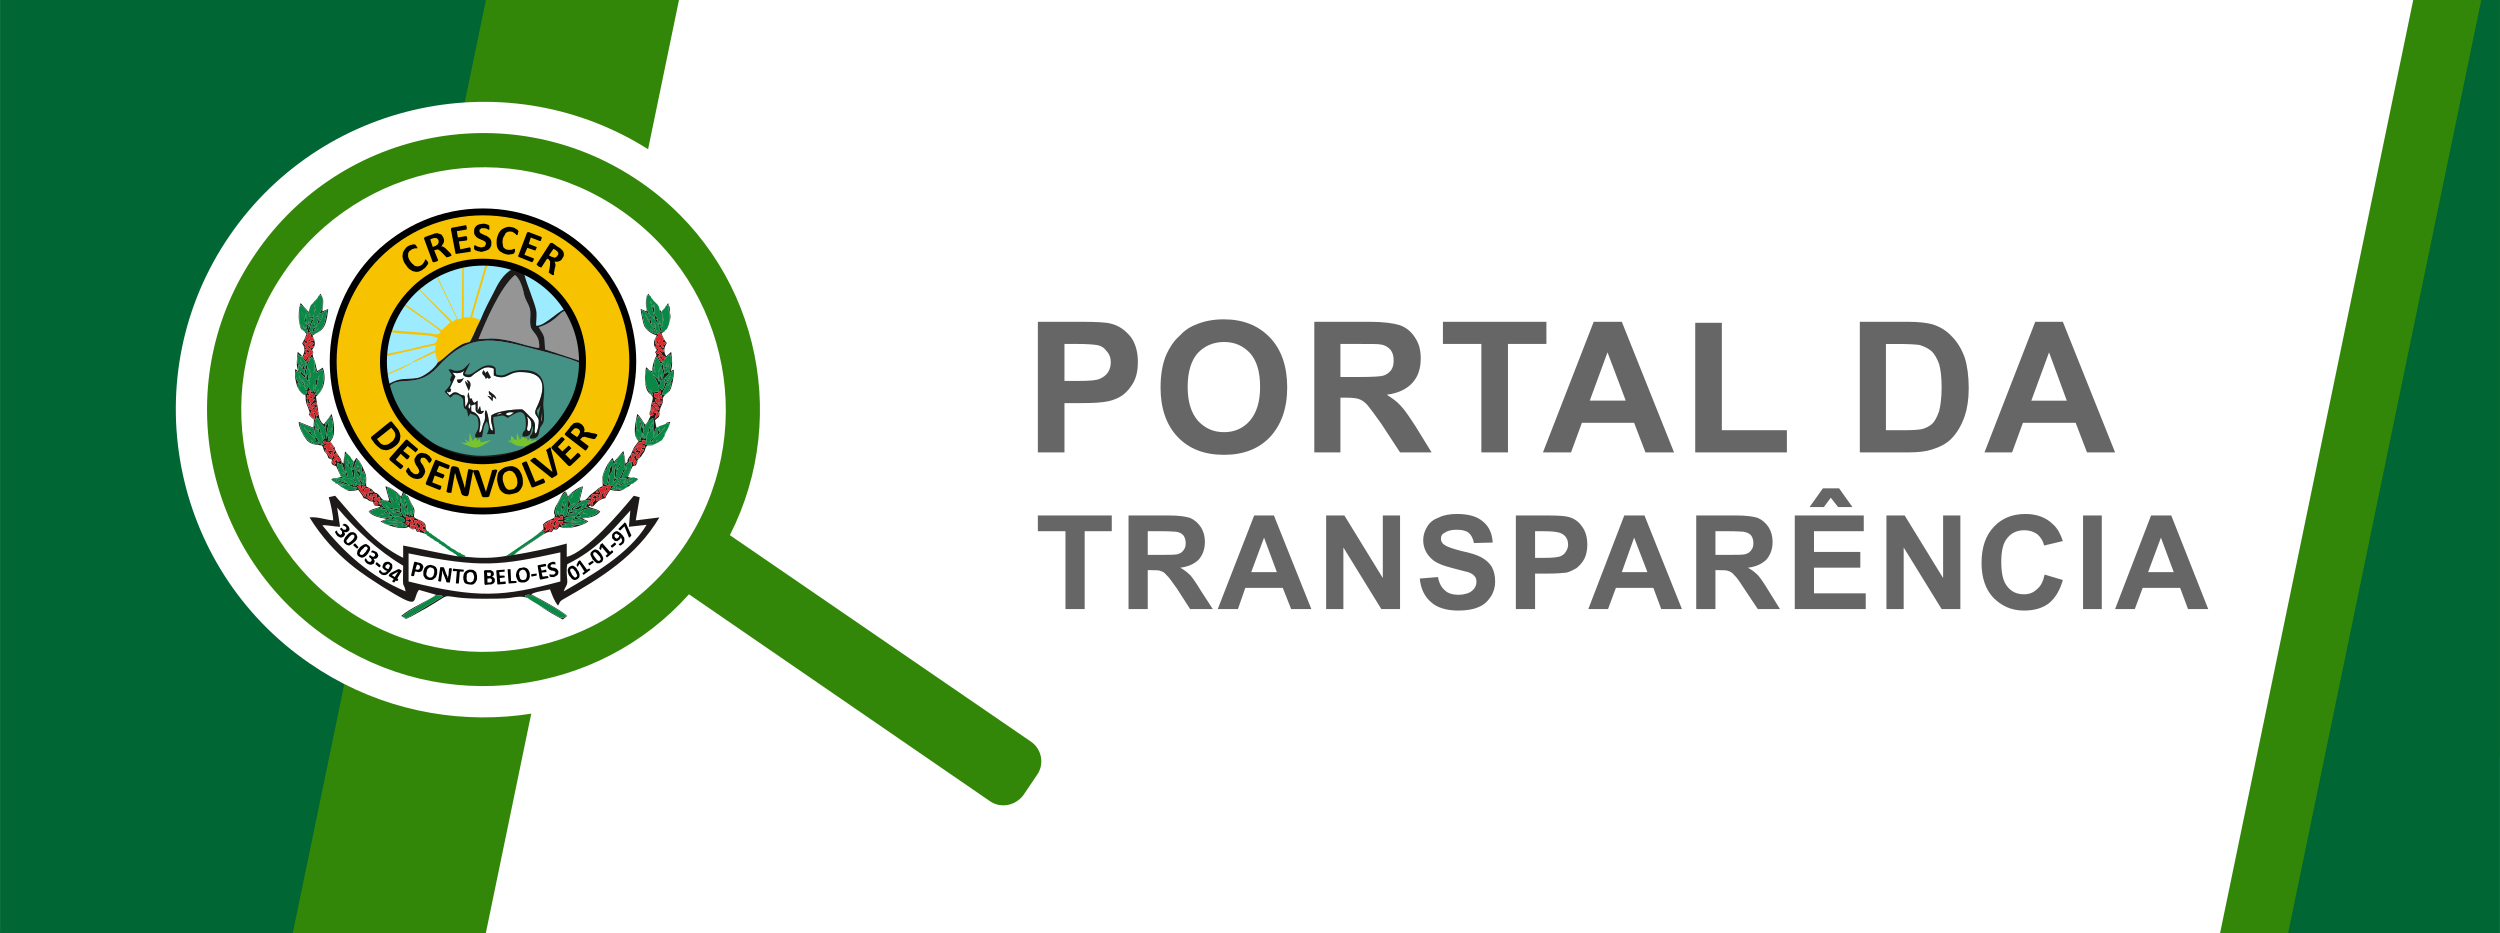 <?xml version="1.0" encoding="UTF-8"?> <svg xmlns="http://www.w3.org/2000/svg" xmlns:xlink="http://www.w3.org/1999/xlink" xml:space="preserve" width="300px" height="112px" version="1.1" style="shape-rendering:geometricPrecision; text-rendering:geometricPrecision; image-rendering:optimizeQuality; fill-rule:evenodd; clip-rule:evenodd" viewBox="0 0 5073 1894"> <defs> <style type="text/css"> .fil3 {fill:none} .fil2 {fill:#006633} .fil13 {fill:#0A8946} .fil11 {fill:#1E1A19} .fil0 {fill:#338708} .fil6 {fill:#449285} .fil4 {fill:#666666} .fil9 {fill:#77C42E} .fil7 {fill:#959595} .fil5 {fill:#9DEBFF} .fil15 {fill:#AB3C4F} .fil14 {fill:#D72728} .fil8 {fill:#F7C300} .fil10 {fill:#FEFEFE} .fil1 {fill:white} .fil12 {fill:black;fill-rule:nonzero} </style> <clipPath id="id0"> <path d="M0 1894l5073 0 0 -1894 -5073 0 0 1894z"></path> </clipPath> </defs> <g id="Camada_x0020_1">  <g id="_3065284704688"> <polygon class="fil0" points="0,1894 5073,1894 5073,0 0,0 "></polygon> <g style="clip-path:url(#id0)"> <g> <rect class="fil1" width="5073" height="1894"></rect> <rect class="fil0" transform="matrix(1 -0 -0.207 1 391.745 -0.007)" width="986" height="1894"></rect> <rect class="fil2" transform="matrix(1 -0 -0.207 1 -0.006 -0.007)" width="986" height="1894"></rect> <rect class="fil0" transform="matrix(1 -0 -0.207 1 4897.02 -0.007)" width="493" height="1894"></rect> <rect class="fil2" transform="matrix(1 -0 -0.207 1 5035.1 -0.007)" width="493" height="1894"></rect> </g> </g> <polygon class="fil3" points="0,1894 5073,1894 5073,0 0,0 "></polygon> <g> <path class="fil1" d="M1561 1064l567 389c51,35 64,105 29,155l-28 41c-35,51 -105,64 -156,29l-567 -389c-211,197 -536,224 -778,57 -284,-195 -357,-584 -162,-868 195,-284 585,-357 869,-162 242,167 334,479 226,748z"></path> <path class="fil0" d="M1481 1086l611 419c22,15 28,46 12,68l-27 40c-16,22 -46,28 -68,13l-611 -420c-185,207 -499,249 -734,88 -256,-176 -321,-525 -145,-780 175,-256 524,-321 780,-145 235,161 308,470 182,717zm-905 -533c-154,224 -97,530 127,684 224,153 530,96 684,-127 153,-224 96,-530 -128,-684 -223,-154 -529,-97 -683,127z"></path> </g> <path class="fil4" d="M2106 918l0 -265 86 0c32,0 54,1 63,4 16,4 28,13 39,26 10,13 15,31 15,52 0,16 -3,30 -9,41 -6,11 -13,19 -22,26 -9,6 -19,10 -28,12 -13,3 -31,4 -55,4l-35 0 0 100 -54 0zm54 -220l0 75 29 0c21,0 35,-1 42,-4 7,-3 13,-7 17,-13 4,-6 6,-13 6,-21 0,-9 -3,-17 -9,-23 -5,-7 -12,-11 -21,-12 -6,-1 -19,-2 -38,-2l-26 0zm195 89c0,-27 4,-50 12,-68 6,-13 14,-26 25,-36 10,-11 21,-19 34,-24 16,-7 35,-11 57,-11 39,0 70,12 94,37 23,24 35,58 35,101 0,43 -12,76 -35,101 -23,24 -54,36 -93,36 -40,0 -71,-12 -94,-36 -23,-24 -35,-58 -35,-100zm55 -2c0,30 7,53 21,69 14,15 31,23 53,23 21,0 39,-8 52,-23 14,-16 21,-39 21,-69 0,-31 -7,-53 -20,-68 -14,-15 -31,-23 -53,-23 -22,0 -40,8 -54,23 -13,15 -20,38 -20,68zm257 133l0 -265 112 0c29,0 49,3 62,7 13,5 23,13 31,26 8,12 11,26 11,41 0,20 -5,37 -17,50 -12,13 -29,21 -52,24 11,7 21,14 28,22 8,8 18,23 31,43l32 52 -64 0 -38 -58c-14,-20 -24,-33 -29,-39 -5,-5 -10,-9 -16,-11 -5,-2 -14,-3 -27,-3l-11 0 0 111 -53 0zm53 -153l40 0c26,0 42,-1 48,-3 6,-2 11,-6 15,-11 4,-6 5,-12 5,-20 0,-9 -2,-16 -7,-22 -5,-5 -11,-9 -20,-10 -4,-1 -17,-1 -39,-1l-42 0 0 67zm286 153l0 -220 -78 0 0 -45 210 0 0 45 -78 0 0 220 -54 0zm391 0l-58 0 -23 -60 -106 0 -22 60 -57 0 103 -265 57 0 106 265zm-98 -105l-37 -98 -36 98 73 0zm141 105l0 -263 54 0 0 218 132 0 0 45 -186 0zm334 -265l97 0c22,0 39,2 50,5 16,5 29,13 40,25 11,11 20,26 26,43 5,16 8,37 8,62 0,22 -3,41 -8,56 -7,20 -16,35 -28,47 -9,9 -22,16 -38,21 -12,4 -27,6 -47,6l-100 0 0 -265zm53 45l0 175 40 0c15,0 26,-1 32,-2 9,-2 16,-6 22,-11 5,-5 10,-14 14,-26 3,-12 5,-28 5,-48 0,-21 -2,-36 -5,-47 -4,-11 -9,-20 -15,-26 -7,-6 -15,-10 -25,-13 -8,-1 -22,-2 -44,-2l-24 0zm465 220l-57 0 -23 -60 -107 0 -22 60 -56 0 103 -265 56 0 106 265zm-98 -105l-36 -98 -36 98 72 0zm-2032 423l0 -158 -56 0 0 -32 150 0 0 32 -55 0 0 158 -39 0zm128 0l0 -190 81 0c20,0 35,2 44,5 9,4 16,10 22,19 5,8 8,18 8,29 0,15 -4,26 -12,36 -9,9 -21,15 -38,17 9,5 15,10 21,16 5,6 12,16 21,31l24 37 -46 0 -27 -42c-10,-14 -17,-24 -21,-27 -3,-4 -7,-7 -11,-8 -4,-2 -11,-2 -20,-2l-7 0 0 79 -39 0zm39 -110l28 0c18,0 30,0 34,-2 5,-1 8,-4 11,-8 3,-4 4,-8 4,-14 0,-7 -2,-12 -5,-16 -4,-4 -8,-6 -15,-7 -3,0 -12,-1 -27,-1l-30 0 0 48zm332 110l-41 0 -17 -43 -76 0 -15 43 -41 0 74 -190 40 0 76 190zm-70 -75l-26 -70 -26 70 52 0zm100 75l0 -190 37 0 78 127 0 -127 35 0 0 190 -38 0 -77 -125 0 125 -35 0zm190 -62l37 -3c2,12 7,21 14,27 6,6 16,9 27,9 12,0 22,-3 28,-8 6,-5 9,-11 9,-18 0,-5 -1,-9 -4,-12 -2,-3 -7,-6 -13,-8 -5,-1 -15,-4 -31,-8 -20,-5 -35,-11 -43,-19 -11,-10 -17,-23 -17,-38 0,-10 3,-19 8,-27 5,-9 13,-15 24,-19 10,-5 22,-7 37,-7 23,0 41,5 53,16 12,10 18,24 19,42l-38 1c-2,-10 -6,-17 -11,-21 -5,-4 -13,-6 -24,-6 -11,0 -19,2 -26,7 -4,2 -6,6 -6,11 0,5 2,9 6,12 5,4 16,8 35,13 19,4 32,8 41,13 9,5 16,11 21,19 5,9 7,19 7,31 0,10 -3,21 -9,30 -6,9 -14,17 -25,21 -11,5 -25,7 -41,7 -24,0 -43,-6 -55,-17 -13,-11 -21,-27 -23,-48zm195 62l0 -190 62 0c23,0 38,1 45,3 11,3 20,9 27,19 7,9 11,22 11,37 0,11 -2,21 -6,29 -4,8 -10,14 -16,19 -7,4 -13,7 -20,9 -9,1 -22,2 -40,2l-24 0 0 72 -39 0zm39 -158l0 54 20 0c15,0 25,-1 31,-3 5,-2 9,-5 11,-9 3,-4 5,-9 5,-15 0,-7 -2,-12 -6,-17 -4,-4 -9,-7 -16,-8 -4,-1 -13,-2 -27,-2l-18 0zm298 158l-42 0 -16 -43 -76 0 -16 43 -40 0 73 -190 41 0 76 190zm-70 -75l-27 -70 -25 70 52 0zm99 75l0 -190 81 0c20,0 35,2 44,5 9,4 16,10 22,19 5,8 8,18 8,29 0,15 -4,26 -12,36 -9,9 -21,15 -38,17 9,5 15,10 21,16 5,6 12,16 21,31l23 37 -45 0 -28 -42c-9,-14 -16,-24 -20,-27 -3,-4 -7,-7 -11,-8 -4,-2 -11,-2 -20,-2l-7 0 0 79 -39 0zm39 -110l28 0c18,0 30,0 34,-2 5,-1 8,-4 11,-8 3,-4 4,-8 4,-14 0,-7 -2,-12 -5,-16 -4,-4 -9,-6 -15,-7 -3,0 -12,-1 -28,-1l-29 0 0 48zm161 110l0 -190 140 0 0 32 -101 0 0 42 94 0 0 32 -94 0 0 52 105 0 0 32 -144 0zm30 -207l27 -38 33 0 27 38 -29 0 -15 -19 -14 19 -29 0zm156 207l0 -190 37 0 78 127 0 -127 35 0 0 190 -38 0 -77 -125 0 125 -35 0zm321 -70l37 11c-6,21 -15,36 -28,47 -13,10 -30,15 -51,15 -25,0 -45,-9 -62,-26 -16,-17 -24,-41 -24,-70 0,-32 8,-56 25,-74 16,-17 37,-26 64,-26 23,0 42,7 56,21 9,8 15,19 20,34l-38 9c-2,-9 -7,-17 -14,-23 -7,-5 -16,-8 -26,-8 -14,0 -26,5 -34,15 -9,10 -13,26 -13,49 0,24 4,41 13,51 8,10 19,15 33,15 10,0 19,-3 26,-10 8,-6 13,-16 16,-30zm78 70l0 -190 38 0 0 190 -38 0zm254 0l-41 0 -16 -43 -76 0 -16 43 -40 0 73 -190 41 0 75 190zm-70 -75l-26 -70 -26 70 52 0z"></path> <g> <g> <g> <circle class="fil5" cx="980" cy="734" r="213"></circle> <g> <g> <g> <path class="fil6" d="M1074 906c8,1 109,-65 105,-168 -20,-11 -77,-25 -100,-31 -79,-21 -129,-32 -192,39 -39,42 -77,17 -96,37 -4,40 66,110 98,124 27,12 60,21 89,21 50,3 86,-18 96,-22z"></path> <path class="fil7" d="M971 688c16,1 24,-5 65,4 14,3 47,14 58,14 1,-17 -4,-24 -13,-35 -10,-12 -2,-30 -6,-45 -4,-13 -10,-17 -13,-35 -3,-12 -8,-26 -17,-33 -30,25 -59,93 -74,130zm122 -24c14,22 11,17 13,45l73 24c2,-37 -7,-58 -22,-90 -15,-31 -17,7 -64,21z"></path> <path class="fil8" d="M941 542l-3 2 -1 102 -8 2 -41 -86 -2 0 41 85 -9 6 -67 -66 -2 0 65 67 -18 16 -74 -53 -2 2c9,8 74,50 74,55 -4,8 -16,3 -25,2l-77 -6 0 3c19,7 82,4 96,13 -3,14 -9,11 -22,14 -19,5 -69,17 -83,18l0 5 101 -23 -1 11 -46 23 1 2 45 -21 5 21c17,-11 26,-24 49,-37 19,-9 13,3 24,-20 4,-10 9,-20 14,-30l-17 -5 31 -106 -4 0 -31 106 -13 0 0 -102zm-156 217l-1 2c8,-2 50,-21 54,-26l-53 24z"></path> <path class="fil9" d="M967 888l-2 0 -6 7 -6 -17 -1 19 -10 -6 6 8 -14 -1c35,15 32,14 63,-5l-22 5c0,-3 0,-3 -2,-8l-5 5 -1 -7zm75 3l1 -2 -3 1 2 1 0 5 -2 0 -3 0 -2 -2 -5 1c20,8 10,10 37,11l2 -1 4 -2 3 -2 4 -1c1,-3 -2,-3 4,-2l4 -2 1 -4 -12 3 2 -5 -3 0 -5 5c-4,-7 0,-7 -7,-5l-1 -4 -3 0 -5 7 -6 -15 -1 15 -6 -2zm-7 3l2 2c4,-5 1,-3 3,0l2 0 0 -5 -2 -1 3 -1 -5 -4c-1,0 -1,1 -1,1 -1,10 2,3 -2,8z"></path> </g> <path class="fil10" d="M989 803c7,2 4,1 9,5 -1,-10 -7,-3 -6,-15 4,5 14,8 15,17l-6 -5c-3,9 0,3 -2,9l-10 -11zm-42 -32c11,3 8,14 4,22 -3,-8 -7,-14 -7,-20l7 7 -4 -9zm-20 0c4,-2 6,1 14,-4 -3,7 -11,17 -14,4zm59 -2c-4,-11 -11,-7 -5,-18l4 6 4 -4 7 13c-8,7 -4,-5 -10,3zm0 -11c0,0 0,-1 0,-1l0 1zm-44 -6c-7,6 -15,6 -24,4l6 8c-22,46 -4,12 -10,31 -9,3 -2,-2 -8,0l6 7c6,-2 6,-8 16,-5 2,1 5,3 7,4 9,4 8,-6 9,25 13,-18 0,-17 7,-30l2 13c10,0 1,-2 7,6 3,5 4,1 9,-2l0 21 5 -10c2,16 3,8 8,10 -3,6 -7,8 -13,4 -6,-4 -3,-9 -4,-18l-9 3c0,18 0,9 8,15 19,14 6,34 9,40 6,-3 4,-11 9,-21 5,-11 -1,-17 4,-25 8,13 4,41 14,42 0,-13 -5,-13 -3,-31 14,-11 60,-13 63,-12 4,2 16,16 20,19 12,14 0,24 7,30 4,-3 7,-22 6,-28 -2,-9 -11,-10 -5,-23 22,-45 18,-75 -34,-74 -23,0 -26,18 -52,7l0 -14c-17,-7 -24,1 -37,9 -8,5 -8,10 -18,8 -13,-3 -5,-11 -5,-13zm66 90l11 -3c-5,-1 -8,-1 -11,3zm18 -2c6,7 11,1 17,-3 -8,-1 -12,-1 -17,3zm72 16c3,-5 2,-15 2,-22l-2 22zm-24 19c4,-5 9,-21 -5,-30 7,18 -6,28 5,30zm-122 -45c3,-5 4,-6 1,-11 -3,5 -4,5 -1,11z"></path> </g> <g> <path class="fil11" d="M999 814c2,-6 -1,0 2,-9l6 5c-1,-9 -11,-12 -15,-17 -1,12 5,5 6,15 -5,-4 -2,-3 -9,-5l10 11zm-13 -57c0,0 0,1 0,1 0,0 0,0 0,0 0,0 -3,2 0,-1zm0 12c6,-8 2,4 10,-3l-7 -13 -4 4 -4 -6c-6,11 1,7 5,18zm83 113l0 0zm5 -7c-11,-2 2,-12 -5,-30 14,9 9,25 5,30zm26 -41c0,7 1,17 -2,22l2 -22zm-92 8c3,-4 6,-4 11,-3l-11 3zm18 -2c5,-4 9,-4 17,-3 -6,4 -11,10 -17,3zm63 -7c5,-5 5,-5 8,-10l-5 23 -3 -13zm-137 -3c-3,-6 -2,-6 1,-11 3,5 2,6 -1,11zm-10 -78c0,2 -8,10 5,13 10,2 10,-3 18,-8 13,-8 20,-16 37,-9l0 14c26,11 29,-7 52,-7 52,-1 56,29 34,74 -6,13 3,14 5,23 1,6 -2,25 -6,28 -7,-6 5,-16 -7,-30 -4,-3 -16,-17 -20,-19 -3,-1 -49,1 -63,12 -2,18 3,18 3,31 -10,-1 -6,-29 -14,-42 -5,8 1,14 -4,25 -5,10 -3,18 -9,21 -3,-6 10,-26 -9,-40 -8,-6 -8,3 -8,-15l9 -3c1,9 -2,14 4,18 6,4 10,2 13,-4 -5,-2 -6,6 -8,-10l-5 10 0 -21c-5,3 -6,7 -9,2 -6,-8 3,-6 -7,-6l-2 -13c-7,13 6,12 -7,30 -1,-31 0,-21 -9,-25 -2,-1 -5,-3 -7,-4 -10,-3 -10,3 -16,5l-6 -7c6,-2 -1,3 8,0 6,-19 -12,15 10,-31l-6 -8c9,2 17,2 24,-4zm-25 15c0,0 1,-1 1,-1l-1 1zm48 121l2 0 11 -1c3,-12 2,-24 10,-32 5,11 5,16 0,26l16 0c1,-17 -4,-17 -3,-35 17,-1 16,-7 29,2 14,-8 37,-27 37,12 0,22 -7,9 -7,26l3 0c17,0 13,-11 18,-22 1,11 0,15 -6,22l1 4 3 0c15,0 14,-10 16,-19 4,-12 9,-7 9,-27 0,-13 -3,-19 -1,-33 4,-35 -1,-60 -42,-60 -35,0 -31,16 -54,9 -3,-10 3,-14 -9,-18 -25,-6 -39,27 -55,16l11 -22c-7,5 -10,12 -18,15 -17,5 -18,-4 -26,-1l7 11c-9,20 1,6 -3,18 -1,4 -9,12 -12,16l12 12c6,-5 5,-8 14,-6 4,1 10,5 12,10 0,33 7,5 10,35l4 -7c11,5 16,2 17,21 1,17 -10,19 -6,28zm-14 -108l-7 -7c0,6 4,12 7,20 4,-8 7,-19 -4,-22l4 9zm-24 -9c3,13 11,3 14,-4 -8,5 -10,2 -14,4zm161 125l-4 2 -4 2 -4 1 -3 2 -4 2 -2 1c-15,13 -69,19 -89,19 -29,0 -61,-8 -88,-20 -31,-14 -103,-82 -99,-122 19,-20 57,5 96,-37 63,-71 113,-60 192,-39 23,6 80,20 100,31 5,52 -59,145 -91,158zm-117 -208c15,-37 44,-105 74,-130 9,7 14,21 17,33 3,18 9,22 13,35 4,15 -4,33 6,45 9,11 14,18 13,35 -11,0 -44,-11 -58,-14 -41,-9 -49,-3 -65,-4zm122 -24c47,-14 49,-52 64,-21 15,32 24,53 22,90l-73 -24c-2,-28 1,-23 -13,-45zm-304 115l-3 4c3,63 93,152 193,147 108,0 191,-69 205,-194 1,-43 -25,-102 -34,-108 -8,-7 -44,35 -62,33 -1,-5 2,-20 0,-31 -3,-16 -20,-55 -24,-73 -3,-7 -11,-16 -16,-16l-9 5c-18,11 -28,28 -37,47 -10,19 -19,36 -27,56 -5,10 -10,20 -14,30 -11,23 -5,11 -24,20 -23,13 -32,26 -49,37 -6,12 -29,29 -41,31 -25,4 -33,-2 -58,12l0 0z"></path> </g> </g> </g> <g> <path class="fil8" d="M980 430c168,0 304,136 304,304 0,167 -136,303 -304,303 -168,0 -304,-136 -304,-303 0,-168 136,-304 304,-304zm0 102c112,0 202,90 202,202 0,111 -90,201 -202,201 -111,0 -202,-90 -202,-201 0,-112 91,-202 202,-202z"></path> <path class="fil12" d="M980 423c86,0 164,35 220,91 56,56 91,134 91,220 0,85 -35,163 -91,219 -56,57 -134,91 -220,91 -86,0 -163,-34 -220,-91 -56,-56 -91,-134 -91,-219 0,-86 35,-164 91,-220 57,-56 134,-91 220,-91zm210 101c-54,-54 -128,-87 -210,-87 -82,0 -156,33 -210,87 -53,53 -87,128 -87,210 0,82 34,156 87,210 54,53 128,86 210,86 82,0 156,-33 210,-86 54,-54 87,-128 87,-210 0,-82 -33,-157 -87,-210zm-210 1c58,0 110,23 148,61 38,38 61,90 61,148 0,57 -23,109 -61,147 -38,38 -90,61 -148,61 -57,0 -110,-23 -147,-61 -38,-38 -62,-90 -62,-147 0,-58 24,-110 62,-148 37,-38 90,-61 147,-61zm138 71c-35,-35 -84,-57 -138,-57 -54,0 -102,22 -138,57 -35,35 -57,84 -57,138 0,53 22,102 57,137 36,36 84,57 138,57 54,0 103,-21 138,-57 35,-35 57,-84 57,-137 0,-54 -22,-103 -57,-138z"></path> <g> <path class="fil12" d="M801 906c-4,3 -7,5 -11,6 -4,2 -7,2 -10,1 -3,0 -7,-1 -10,-4 -3,-2 -6,-5 -9,-8l-8 -11c0,0 0,-1 0,-2 0,-1 0,-2 1,-2l37 -30c1,0 2,-1 3,-1 1,1 2,1 2,2l9 11c3,3 5,7 6,10 1,4 2,7 1,10 0,3 -1,7 -3,10 -2,3 -4,5 -8,8zm-7 -9c2,-1 4,-3 5,-5 1,-2 2,-4 3,-6 0,-2 0,-4 0,-6 -1,-2 -2,-5 -4,-7l-4 -5 -29 23 4 5c2,2 3,4 5,5 2,1 4,2 6,2 2,0 5,-1 7,-1 2,-1 4,-3 7,-5zm22 53c-1,0 -1,1 -2,1 0,1 0,1 -1,1 0,0 0,0 -1,0 0,0 0,0 0,0l-21 -18c0,-1 -1,-1 -1,-2 0,-1 0,-2 1,-3l31 -35c1,-1 2,-2 3,-2 1,0 1,0 2,1l21 18c0,0 0,0 0,1 0,0 0,0 0,0 0,1 -1,1 -1,2 0,0 -1,1 -1,1 -1,1 -1,1 -2,2 0,0 0,0 -1,1 0,0 0,0 -1,0 0,0 0,0 0,-1l-15 -12 -9 10 13 10c0,1 0,1 0,1 0,0 0,1 0,1 0,0 0,1 -1,1 0,1 0,1 -1,2 0,0 -1,1 -1,1 -1,1 -1,1 -1,1 -1,0 -1,0 -1,0 0,0 -1,0 -1,0l-12 -11 -10 12 15 12c0,1 0,1 0,1 0,0 0,1 0,1 0,0 0,1 -1,1 0,1 -1,1 -1,2zm44 14c-2,3 -3,5 -5,6 -3,1 -5,2 -7,2 -2,0 -5,0 -7,-1 -3,0 -5,-2 -7,-3 -2,-1 -3,-2 -4,-3 -2,-1 -3,-3 -3,-4 -1,-1 -2,-2 -2,-2 -1,-1 -1,-2 -1,-2 0,-1 0,-2 0,-2 0,-1 1,-2 2,-3 0,-1 0,-1 1,-2 0,0 1,0 1,-1 0,0 0,0 1,0 0,0 0,0 0,0 1,0 1,1 1,2 1,0 1,1 2,2 1,2 1,3 2,4 2,1 3,2 5,4 1,0 2,1 3,1 1,0 2,1 3,0 1,0 2,0 3,0 0,-1 1,-2 2,-3 0,-1 1,-2 1,-3 -1,-1 -1,-2 -1,-3 -1,-1 -2,-3 -2,-4 -1,-1 -2,-2 -3,-4 -1,-1 -2,-3 -2,-4 -1,-1 -1,-3 -2,-5 0,-1 0,-3 0,-5 1,-1 2,-3 3,-5 1,-2 3,-4 5,-5 2,-1 4,-2 6,-2 2,0 4,0 6,1 2,0 5,1 7,3 1,1 2,1 3,2 1,1 2,2 2,3 1,1 2,2 2,2 1,1 1,2 1,2 0,1 0,1 0,1 0,0 0,1 0,1 0,0 0,1 -1,1 0,0 0,1 -1,2 0,0 0,1 -1,1 0,1 0,1 -1,1 0,1 0,1 0,1 -1,0 -1,0 -1,0 0,-1 -1,-1 -1,-2 -1,0 -1,-1 -2,-2 0,-1 -1,-2 -2,-3 -1,-1 -2,-2 -3,-3 -1,-1 -2,-1 -3,-1 -1,0 -2,-1 -2,0 -1,0 -2,0 -3,0 0,1 -1,1 -1,2 -1,1 -1,2 -1,3 0,1 0,3 1,4 0,1 1,2 2,3 1,2 2,3 3,4 0,2 1,3 2,5 1,1 1,3 1,4 1,2 1,3 0,5 0,2 -1,4 -2,5zm35 27c-1,1 -1,1 -1,2 -1,0 -1,1 -1,1 0,0 -1,0 -1,0 0,0 0,0 -1,0l-25 -10c-1,0 -1,-1 -2,-2 0,0 0,-1 0,-2l18 -44c1,-2 1,-2 2,-3 1,0 2,0 3,1l25 10c0,0 0,0 0,0 0,0 1,1 1,1 0,0 -1,1 -1,1 0,1 0,2 0,2 -1,1 -1,2 -1,2 0,1 -1,1 -1,1 0,1 -1,1 -1,1 0,0 0,0 0,0l-18 -7 -5 12 15 6c0,0 0,0 0,0 0,1 1,1 1,1 0,1 -1,1 -1,2 0,0 0,1 0,2 -1,0 -1,1 -1,1 0,1 -1,1 -1,1 0,1 0,1 -1,1 0,0 0,0 0,0l-16 -6 -5 14 18 7c0,0 0,0 0,1 0,0 1,0 1,1 0,0 -1,0 -1,1 0,0 0,1 0,2zm56 12c0,1 -1,2 -1,2 0,1 -1,1 -1,1 0,0 -1,1 -1,1 -1,0 -2,0 -2,0l-5 -1c-1,-1 -1,-1 -2,-1 -1,0 -1,-1 -2,-2 0,0 -1,-1 -1,-2 -1,-1 -1,-2 -1,-4l-9 -27c0,-2 -1,-4 -1,-5 -1,-2 -1,-4 -2,-6l0 0c0,2 0,4 -1,6 0,2 0,4 -1,6l-5 28c0,0 0,1 0,1 0,0 -1,0 -1,0 -1,0 -1,0 -2,0 0,0 -1,0 -2,0 -1,0 -2,0 -3,-1 0,0 -1,0 -1,0 0,0 -1,-1 -1,-1 0,0 0,0 0,-1l9 -48c1,-1 1,-2 2,-2 1,-1 2,-1 3,-1l6 1c1,0 2,1 2,1 1,0 2,1 2,1 1,1 1,1 1,2 1,1 1,2 1,3l7 22c1,1 1,2 1,4 1,1 1,2 1,3 1,2 1,3 1,4 1,1 1,2 1,4l0 0c1,-2 1,-4 1,-6 1,-3 1,-5 1,-6l5 -26c0,0 0,0 0,0 1,0 1,-1 1,-1 1,0 1,0 2,0 1,0 1,0 2,1 1,0 2,0 3,0 0,0 1,1 1,1 0,0 1,0 1,1 0,0 0,0 0,0l-9 48zm42 3c0,1 0,1 -1,2 0,0 0,0 -1,0 0,0 -1,1 -2,1 -1,0 -2,0 -3,0 -1,0 -2,0 -3,0 -1,0 -2,0 -2,0 -1,0 -1,0 -1,-1 -1,0 -1,0 -1,0 -1,0 -1,0 -1,-1 0,0 0,0 0,0l-17 -48c-1,-1 -1,-2 -1,-3 0,0 0,-1 0,-1 1,0 1,-1 2,-1 1,0 2,0 4,0 1,0 2,0 3,0 0,0 1,0 1,0 1,1 1,1 1,1 0,0 0,1 1,1l14 42 0 0 12 -42c0,-1 0,-1 0,-1 0,-1 1,-1 1,-1 1,0 1,0 2,0 1,-1 2,-1 3,-1 1,0 2,0 3,0 1,0 1,1 1,1 1,0 1,1 1,1 0,1 -1,2 -1,3l-15 48zm67 -38c1,4 1,8 1,12 0,4 -1,7 -3,10 -1,3 -4,6 -6,8 -3,2 -7,3 -11,4 -4,1 -8,2 -11,1 -3,0 -6,-1 -9,-3 -3,-2 -5,-4 -7,-7 -1,-3 -3,-7 -4,-12 -1,-4 -2,-8 -1,-12 0,-3 1,-7 2,-10 2,-3 4,-5 7,-7 3,-2 6,-4 11,-5 4,-1 7,-1 11,-1 3,1 6,2 8,3 3,2 5,4 7,7 2,4 4,7 5,12zm-11 3c-1,-2 -2,-5 -3,-7 -1,-2 -2,-4 -4,-5 -1,-2 -3,-3 -5,-3 -2,-1 -4,-1 -7,0 -2,1 -4,2 -6,3 -1,2 -2,3 -3,5 -1,2 -1,4 -1,7 0,2 0,4 1,7 1,3 2,5 3,8 1,2 2,3 3,5 2,1 3,2 5,3 2,0 5,0 7,-1 3,0 5,-1 6,-3 2,-1 3,-3 4,-5 0,-2 1,-4 1,-6 0,-3 -1,-5 -1,-8zm56 4c0,0 0,1 1,2 0,0 0,1 0,1 0,0 0,1 0,1 -1,0 -1,0 -1,1l-23 9c-1,0 -2,0 -2,0 -1,0 -2,-1 -2,-2l-19 -46c0,0 0,0 0,0 0,-1 0,-1 0,-1 1,0 1,-1 2,-1 0,-1 1,-1 2,-1 1,-1 2,-1 3,-1 0,0 1,-1 1,-1 1,0 1,0 1,1 1,0 1,0 1,0l17 41 16 -7c0,0 0,0 0,0 1,0 1,0 1,1 0,0 1,0 1,1 0,0 0,1 1,2zm26 -14c0,0 0,1 0,1 0,1 0,1 0,1 -1,1 -1,1 -2,2 0,0 -1,1 -3,2 -1,0 -1,1 -2,1 -1,1 -1,1 -2,1 0,0 -1,1 -1,1 0,0 -1,0 -1,0 0,0 -1,0 -1,0 0,0 0,-1 -1,-1l-40 -32c0,0 -1,-1 -1,-1 -1,-1 -1,-1 -1,-2 0,0 1,0 1,-1 1,0 2,-1 3,-2 1,-1 2,-1 3,-2 1,0 1,0 1,0 1,0 1,0 2,0 0,0 0,0 0,0l34 28 1 0 -12 -42c-1,0 -1,-1 -1,-1 0,0 0,-1 1,-1 0,0 0,-1 1,-1 1,-1 1,-1 3,-2 1,-1 1,-1 2,-2 1,0 1,0 2,0 0,0 0,1 1,1 0,1 0,2 0,3l13 49zm45 -40c0,1 1,1 1,2 0,0 1,1 1,1 0,0 0,1 0,1 0,0 0,0 0,1l-20 19c0,0 -1,1 -2,1 -1,0 -2,-1 -3,-1l-33 -34c-1,-1 -1,-2 -1,-3 0,-1 0,-1 1,-2l19 -19c1,0 1,0 1,0 0,0 1,0 1,0 0,0 1,0 1,1 0,0 1,0 2,1 0,0 1,1 1,1 0,1 0,1 1,2 0,0 0,0 0,0 0,1 0,1 -1,1l-13 14 9 9 12 -11c0,0 0,-1 0,-1 0,0 1,0 1,1 0,0 1,0 1,0 1,1 1,1 2,2 0,0 1,1 1,1 0,1 1,1 1,1 0,1 0,1 0,1 0,0 0,1 -1,1l-11 11 11 11 14 -14c0,0 0,0 0,0 0,0 1,0 1,0 0,0 1,1 1,1 1,0 1,1 2,1zm36 -39c0,0 0,0 0,0 0,1 0,1 0,1 0,1 0,1 -1,2 0,1 -1,2 -2,3 0,1 -1,1 -1,2 -1,0 -1,1 -2,1 0,0 0,0 -1,0 0,0 0,0 -1,0l-12 -3c-2,-1 -3,-1 -4,-1 -1,-1 -3,-1 -4,0 -1,0 -1,0 -2,0 -1,1 -2,2 -3,3l-2 2 17 13c0,0 0,0 0,1 0,0 0,0 0,1 0,0 0,1 -1,1 0,1 -1,2 -1,2 -1,1 -1,2 -2,3 0,0 -1,0 -1,1 -1,0 -1,0 -1,0 -1,0 -1,0 -1,0l-39 -30c-1,-1 -2,-2 -2,-3 0,-1 0,-1 1,-2l9 -11c0,-1 1,-2 2,-3 0,-1 1,-1 2,-2 1,-1 3,-3 4,-4 2,-1 4,-1 5,-1 2,-1 4,0 6,0 1,1 3,2 5,3 1,1 2,2 3,3 1,2 2,3 2,4 1,2 1,3 1,5 0,2 -1,3 -1,5 0,-1 1,-1 2,-1 1,0 2,0 3,0 1,0 2,0 3,0 1,0 3,0 4,1l11 2c1,1 2,1 3,1 0,0 0,1 1,1zm-38 -11c-2,-1 -3,-2 -5,-2 -1,0 -3,0 -4,1 -1,1 -1,1 -2,2 0,0 -1,1 -2,2l-3 4 13 9 3 -4c1,-1 2,-3 2,-4 1,-1 1,-2 1,-3 0,-1 -1,-2 -1,-3 -1,-1 -1,-2 -2,-2z"></path> <path class="fil12" d="M867 530c0,0 1,1 1,1 0,1 0,1 0,1 1,1 1,1 1,1 0,1 0,1 0,1 0,1 -1,1 -1,2 0,1 -1,2 -2,3 -1,2 -2,3 -3,4 -1,1 -2,2 -4,3 -3,3 -6,4 -9,5 -3,1 -6,1 -9,0 -3,0 -6,-2 -9,-4 -3,-2 -6,-5 -8,-9 -3,-3 -5,-7 -6,-11 -1,-3 -2,-7 -1,-10 0,-3 1,-6 3,-9 2,-3 4,-6 7,-8 1,-1 3,-1 4,-2 1,-1 2,-1 4,-1 1,-1 2,-1 3,-1 1,0 2,0 3,0 0,0 0,0 1,0 0,0 0,0 1,1 0,0 0,0 1,1 0,0 0,1 1,1 0,1 1,2 1,2 0,1 0,1 1,1 0,1 0,1 0,1 0,1 -1,1 -1,1 0,0 -1,0 -2,0 0,0 -1,0 -3,0 -1,1 -2,1 -3,1 -2,1 -3,1 -5,3 -2,1 -3,2 -4,4 -1,2 -1,4 -1,6 0,2 0,4 1,6 1,2 2,5 4,7 2,3 4,5 6,6 1,2 3,3 5,3 2,1 4,1 6,0 2,0 3,-1 5,-2 2,-1 3,-3 4,-4 1,-1 1,-2 2,-3 1,-1 1,-2 1,-3 0,-1 1,-1 1,-1 0,0 0,0 1,-1 0,0 0,1 0,1 1,0 1,0 1,1 1,0 1,1 2,2z"></path> <path id="1" class="fil12" d="M916 517c0,1 0,1 0,1 0,0 0,1 0,1 -1,0 -1,0 -2,1 -1,0 -2,1 -3,1 -1,0 -2,1 -3,1 0,0 -1,0 -1,0 -1,0 -1,0 -1,0 -1,0 -1,0 -1,-1l-9 -9c-1,-1 -2,-2 -3,-3 -1,-1 -2,-1 -3,-2 -1,0 -1,-1 -2,-1 -1,0 -2,1 -4,1l-3 1 8 20c0,0 0,0 0,0 0,1 -1,1 -1,1 0,1 -1,1 -1,1 -1,1 -2,1 -3,1 -1,1 -2,1 -2,1 -1,0 -2,0 -2,0 -1,0 -1,0 -1,0 0,0 -1,0 -1,0l-17 -46c-1,-2 -1,-3 0,-3 0,-1 1,-2 1,-2l14 -5c1,0 2,-1 3,-1 1,0 2,-1 2,-1 3,0 5,-1 6,-1 2,1 4,1 6,2 1,0 3,1 4,3 1,1 2,3 3,5 0,1 1,3 1,5 0,1 0,3 -1,4 0,2 -1,3 -2,4 0,1 -2,3 -3,4 1,0 2,0 3,0 1,1 1,1 2,1 1,1 2,2 3,2 1,1 2,2 3,3l8 8c1,1 1,2 1,2 1,1 1,1 1,1zm-26 -29c-1,-2 -2,-3 -3,-4 -1,-1 -3,-1 -5,-1 0,0 -1,0 -2,0 -1,1 -1,1 -3,1l-4 2 5 15 6 -2c1,-1 2,-2 3,-2 1,-1 2,-2 2,-3 1,-1 1,-2 1,-3 0,-1 0,-2 0,-3z"></path> <path id="2" class="fil12" d="M955 506c0,1 0,2 0,2 1,1 0,1 0,1 0,1 0,1 0,1 0,0 0,1 -1,1l-27 4c0,1 -1,0 -2,0 -1,0 -1,-1 -1,-2l-9 -47c0,-1 0,-2 1,-3 0,-1 1,-1 2,-1l27 -5c0,0 0,0 0,0 0,0 1,0 1,1 0,0 0,1 0,1 1,1 1,1 1,2 0,1 0,2 0,2 0,1 0,1 0,1 0,1 0,1 0,1 0,0 -1,1 -1,1l-19 3 2 13 17 -3c0,0 0,0 0,0 0,0 1,1 1,1 0,0 0,1 0,1 1,1 1,1 1,2 0,1 0,2 0,2 0,1 0,1 0,1 0,1 0,1 0,1 -1,0 -1,0 -1,1l-16 2 3 16 19 -4c0,0 0,0 1,0 0,0 0,0 0,1 0,0 1,1 1,1 0,1 0,1 0,2z"></path> <path id="3" class="fil12" d="M997 493c0,3 0,5 -1,7 -1,2 -2,4 -4,6 -2,1 -4,2 -7,3 -2,1 -5,1 -7,2 -2,0 -4,0 -6,-1 -1,0 -3,0 -4,-1 -1,0 -2,-1 -3,-1 -1,0 -1,-1 -2,-1 0,-1 0,-1 -1,-2 0,0 0,-1 0,-3 0,-1 0,-1 0,-2 0,0 0,-1 0,-1 0,-1 1,-1 1,-1 0,0 0,0 0,0 1,0 1,0 2,0 1,1 2,1 3,2 1,0 2,1 4,1 2,1 3,1 5,1 2,0 3,-1 4,-1 1,0 2,-1 3,-1 0,-1 1,-2 1,-3 1,-1 1,-1 1,-3 0,-1 -1,-2 -1,-3 -1,-1 -2,-1 -3,-2 -1,-1 -2,-1 -4,-2 -1,0 -3,-1 -4,-2 -2,0 -3,-1 -4,-2 -2,-1 -3,-1 -4,-3 -1,-1 -2,-2 -3,-4 -1,-1 -1,-3 -1,-6 0,-2 0,-5 1,-7 1,-2 2,-3 4,-5 1,-1 3,-2 6,-3 2,0 4,-1 7,-1 1,0 2,0 3,0 2,0 3,1 4,1 1,0 2,1 3,1 1,0 2,1 2,1 0,0 0,1 1,1 0,0 0,0 0,0 0,1 0,1 0,2 0,0 0,1 0,2 0,0 0,1 0,2 0,0 0,1 0,1 0,0 0,1 0,1 -1,0 -1,0 -1,0 -1,0 -1,0 -2,0 0,-1 -1,-1 -2,-2 -1,0 -2,0 -4,-1 -1,0 -2,0 -4,0 -1,0 -2,0 -3,0 -1,1 -2,1 -2,2 -1,0 -1,1 -2,1 0,1 0,2 0,3 0,1 0,2 1,3 1,1 2,2 3,2 1,1 2,1 4,2 1,1 3,1 4,2 2,0 3,1 4,2 2,1 3,2 4,3 1,1 2,2 3,4 1,2 1,3 1,6z"></path> <path id="4" class="fil12" d="M1045 510c0,1 -1,1 -1,2 0,0 0,1 0,1 0,0 0,0 -1,1 0,0 0,0 0,0 -1,1 -1,1 -2,1 -1,1 -3,1 -4,1 -1,0 -3,0 -4,1 -2,0 -4,-1 -6,-1 -3,-1 -7,-2 -9,-4 -3,-1 -5,-3 -7,-6 -2,-3 -3,-6 -3,-9 -1,-4 0,-8 0,-12 1,-5 3,-9 4,-12 2,-3 4,-6 7,-8 3,-2 6,-3 9,-4 3,-1 7,-1 10,0 2,0 3,1 5,1 1,1 2,1 3,2 1,0 2,1 3,2 1,0 2,1 2,1 0,1 0,1 0,1 1,1 1,1 1,1 0,1 0,1 0,2 -1,0 -1,1 -1,2 0,1 0,1 0,2 0,0 -1,1 -1,1 0,1 0,1 0,1 -1,0 -1,0 -1,0 -1,0 -1,0 -2,-1 0,-1 -1,-1 -2,-2 -1,-1 -2,-2 -3,-2 -1,-1 -3,-2 -5,-2 -2,0 -4,0 -6,0 -2,1 -3,2 -5,3 -1,2 -2,4 -3,6 -2,2 -2,4 -3,7 0,3 -1,6 0,9 0,2 1,4 1,6 1,2 3,3 4,4 2,1 4,2 6,2 2,0 3,0 5,0 1,0 3,0 4,-1 1,0 2,0 2,-1 1,0 2,0 2,0 0,0 1,0 1,0 0,0 0,1 0,1 0,0 0,1 0,1 0,1 0,2 0,3z"></path> <path id="5" class="fil12" d="M1082 529c0,0 0,1 -1,1 0,1 0,1 0,1 -1,1 -1,1 -1,1 0,0 -1,0 -1,0l-25 -10c-1,0 -2,-1 -2,-1 -1,-1 -1,-2 0,-3l17 -45c0,-1 1,-1 2,-2 1,0 1,0 2,0l26 10c0,0 0,0 0,1 0,0 0,0 0,0 0,1 0,1 0,2 0,0 0,1 -1,2 0,1 0,1 0,2 -1,0 -1,0 -1,1 0,0 -1,0 -1,0 0,0 0,0 -1,0l-18 -7 -4 13 15 6c0,0 0,0 0,0 1,0 1,1 1,1 0,0 0,1 0,1 -1,1 -1,1 -1,2 0,1 -1,1 -1,2 0,0 0,1 -1,1 0,0 0,0 0,0 -1,1 -1,1 -1,0l-15 -5 -6 14 18 7c0,0 1,0 1,0 0,1 0,1 0,1 0,1 0,1 0,2 0,0 0,1 -1,2z"></path> <path id="6" class="fil12" d="M1124 558c-1,0 -1,0 -1,0 0,1 -1,1 -1,0 0,0 -1,0 -2,0 0,-1 -1,-1 -3,-2 -1,-1 -1,-1 -2,-2 0,0 -1,0 -1,-1 0,0 -1,0 -1,-1 0,0 0,0 1,-1l2 -12c0,-2 0,-3 0,-5 1,-1 0,-2 0,-3 0,-1 0,-2 -1,-2 0,-1 -1,-2 -2,-3l-3 -1 -11 17c0,0 -1,1 -1,1 0,0 0,0 -1,0 0,-1 -1,-1 -1,-1 -1,0 -2,-1 -3,-1 -1,-1 -1,-1 -2,-2 -1,0 -1,-1 -1,-1 -1,0 -1,-1 -1,-1 0,0 0,-1 0,-1l27 -42c1,-1 1,-1 2,-1 1,0 2,0 3,0l11 8c2,1 3,1 3,2 1,0 2,1 2,1 2,2 3,3 5,5 1,1 1,3 2,5 0,1 0,3 0,5 -1,2 -1,3 -3,5 0,2 -2,3 -3,4 -1,1 -2,2 -4,2 -1,1 -2,1 -4,1 -2,0 -3,0 -5,0 0,0 1,1 1,2 0,1 1,2 1,3 0,1 0,2 0,3 0,1 0,2 -1,4l-2 11c0,2 0,2 0,3 0,0 0,1 0,1zm7 -39c1,-1 2,-3 2,-4 0,-2 -1,-3 -2,-5 -1,0 -1,-1 -2,-1 0,-1 -1,-1 -2,-2l-4 -2 -9 13 5 3c1,0 3,1 4,1 1,1 2,1 3,1 1,-1 2,-1 3,-2 1,0 2,-1 2,-2z"></path> </g> </g> </g> <g> <g> <polygon class="fil1" points="747,1089 677,1016 682,1062 642,1059 696,1127 830,1215 836,1188 917,1207 988,1210 1052,1204 1138,1188 1135,1210 1217,1166 1301,1093 1325,1058 1285,1064 1286,1019 1202,1104 1144,1141 1141,1114 1016,1138 933,1137 822,1117 823,1141 "></polygon> <path class="fil11" d="M825 1255l-9 -4c6,-6 31,-21 39,-25 13,-7 31,-24 44,-16l-74 45zm325 -5c-14,9 -15,0 -43,-14 -8,-5 -36,-21 -42,-27 12,-8 30,9 43,15 12,6 33,19 42,26zm-20 -56l0 0zm-301 -71c148,30 184,25 308,-2l0 59c-116,31 -167,35 -308,0l0 -57zm203 3l54 -38c8,-6 13,-14 19,-7 -6,6 -28,20 -37,25 -8,5 -17,14 -26,18 -5,3 -5,3 -10,2zm82 -47l4 -7 -3 1c-5,3 -8,8 -13,3l7 -1c-3,-12 -9,-3 -3,-13 5,3 1,-1 3,5l0 -6c11,-8 5,-3 15,-6l1 -5c7,-1 5,-3 10,3 3,-7 1,-5 7,-5 1,11 -5,6 -11,7 2,8 4,-1 12,4l-4 6c-4,-2 -3,1 -3,-5 -8,8 2,10 -9,13 -5,-8 -2,-7 4,-6l-5 -4c4,-7 4,-2 1,-7l-5 7 -5 -5 1 7 6 -1c-5,18 -8,14 -10,15zm-254 0l-9 -6 2 -7 -7 -6c-4,10 -1,0 2,9l4 10c-7,-2 -4,-1 -9,-11 -3,6 0,4 -6,5 -7,-1 -3,-6 -5,-10 0,0 -1,-3 -1,-3l5 -3c-6,-5 -3,0 -3,-7l8 1 -4 7 3 5 -6 3c15,0 7,0 6,-10 7,0 3,-2 8,3l0 -4c8,5 13,5 14,14 -3,-1 0,4 -7,-8 -5,10 7,1 2,14 7,-2 2,-3 7,1l-4 3zm-35 -22c5,3 4,-2 4,8 -5,-2 -8,-1 -4,-8zm451 12l36 -4c-35,59 -111,102 -168,135 3,-11 8,-11 7,-23 -1,-10 -2,-22 0,-32 60,-30 88,-65 128,-109l-3 33zm-128 -71c-5,-4 -13,18 -16,22 -3,5 -6,10 -7,15 -3,11 3,6 0,15 -5,5 -15,5 -23,14l1 10c-10,9 -50,39 -63,46 -4,2 -8,8 -12,8 -28,5 -54,5 -83,2 -13,-2 -27,-12 -39,-17l-2 -2 -3 -2 -4 -2 -2 -2 -4 -2 -1 -2 -4 -2 -4 -2 -2 -2 -3 -2 -4 -2 -2 -2 -4 -2 -1 -2 -4 -2 -2 -4 6 -2 4 2 1 2 4 2 2 2 3 2 3 2 3 2 2 2 4 2 2 2 3 2 4 2 2 2 3 2 2 2 4 2 2 2 3 2 4 2 2 1 4 3 3 2 4 1 2 2 4 2 2 0 -2 0 -4 -2 -2 -2 -4 -1 -3 -2 -4 -3 -2 -1 -4 -2 -3 -2 -2 -2 -4 -2 -2 -2 -3 -2 -2 -2 -4 -2 -3 -2 -2 -2 -4 -2 -2 -2 -3 -2 -3 -2 -3 -2 -2 -2 -4 -2 -1 -2 -4 -2c-6,-9 2,-11 -8,-18 -7,-5 -12,-4 -18,-10 0,-12 4,-12 -4,-25 -6,-11 -9,-21 -11,-18 7,12 20,31 11,42 -3,-5 -1,-4 -2,-12 -3,7 1,5 -3,12 -5,-8 -4,-29 -11,-35l4 15c-7,-2 -3,-1 -7,-8 1,14 11,5 10,26l-8 -12c3,9 8,7 2,16l-6 -10c-3,5 -3,-1 1,7 -11,2 -15,-1 -24,5 12,4 2,0 11,-3 6,-1 12,0 16,3l3 5c-12,9 -12,-2 -22,-3l7 4c-6,1 -15,-1 -20,1 11,1 23,1 34,3l-7 4c7,-1 7,-3 13,1 -7,5 -23,3 -30,-1l11 -1c-14,-3 -18,5 -33,-7l17 -6c-16,-2 -30,-3 -43,-14 10,-3 20,-9 30,-8l-7 3c8,1 9,-1 14,4l-14 8c10,-1 12,-8 19,-3 1,7 1,0 -4,7l10 -2c-7,-5 -7,-9 -13,-14 -8,-7 -11,-8 -12,-19 5,2 9,2 13,3 11,4 1,4 11,6 -5,-7 -10,-26 -11,-35 29,14 14,18 23,26l-5 -13c11,1 13,16 7,24l-9 -12c-7,0 -3,0 -8,-4 8,13 10,3 15,14l5 6c-4,10 -5,2 -1,10l-7 -2 3 -5 -3 0c-8,2 -3,0 -9,-1 -6,-1 -1,3 -9,-2l-7 -7c18,22 10,4 27,16 -7,4 -4,0 -13,0 4,2 7,3 11,3 3,0 6,0 9,-2 0,-16 -2,-26 6,-39l3 4c2,-3 -1,-4 -5,-7l-4 11c-6,-8 -22,-20 -32,-21l8 29c-18,1 -15,-7 -25,-15 -4,-2 -2,1 -6,-3 -6,-4 4,-1 -16,-11 -1,-14 3,-18 -5,-34 -4,-10 -7,-16 -15,-24l-5 8 -2 -2 -1 -2 -2 -2 -2 -4 -2 -2 2 2 2 4 2 2 1 2 2 2 0 6 -5 -6c4,9 2,14 9,15 -3,-4 -3,-1 -2,-9l4 -11c11,10 11,18 10,30l3 -7c3,5 8,21 4,26 -3,6 2,3 -6,3 2,-4 3,-12 5,-15 -6,5 -1,4 -5,11 -5,-7 -4,-30 -10,-37l3 15 -6 -5c2,9 10,10 9,24l-7 -10c1,6 6,10 10,16 -17,-1 -4,1 -16,4 -3,-7 -4,-7 -12,-12l10 7c-11,8 -12,-7 -22,-9l8 7 -21 -7c4,5 15,8 22,10l15 6c1,0 1,0 1,0 6,1 -1,-5 6,2 -6,5 -12,4 -20,3l-6 -2 -3 -2 -4 -2 -2 -2c3,-2 0,-1 5,-1 1,0 3,1 6,1 -4,-2 -9,-4 -13,-2 -1,-4 2,-4 -3,-2l-4 -1 -2 -3 -3 -1 3 1 2 3 4 1 5 4 2 2 4 2 3 2c11,7 17,4 28,2 4,6 8,10 11,17 12,2 6,6 19,7 2,14 9,6 15,10 -7,4 -17,4 -24,10 7,10 25,13 37,15l-13 5c10,7 44,19 57,11 8,6 6,6 14,4 4,10 1,3 19,10l4 2 1 2 4 2 2 2 4 2 3 2 2 2 4 2 4 2 1 2 4 2 2 2 4 2 3 2 2 2c14,3 20,12 24,16 -12,-1 -90,-18 -112,-22l0 25c-57,-28 -93,-74 -138,-126l-13 3c3,9 9,36 9,47 -15,-1 -32,-8 -48,-6 52,84 117,120 147,140 82,51 59,29 75,7l35 10c-16,12 -53,27 -71,43l10 6c8,-3 31,-17 41,-22 66,-39 13,-19 117,-19 47,0 48,-1 61,-3 28,-4 29,3 52,17 9,7 38,24 47,28l9 -7c-13,-12 -56,-35 -73,-44 6,-5 30,-8 38,-10 5,13 8,22 16,33 5,-6 1,-7 11,-13 76,-43 148,-87 195,-166l-48 6 8 -47 -12 -3c-29,35 -96,114 -136,124l0 -27c-24,7 -79,19 -108,23 4,-5 50,-34 61,-42 16,-10 14,2 20,-10 7,1 7,2 12,-5 17,6 45,-1 59,-11l-13 -6c11,-1 30,-3 37,-14 -8,-6 -17,-6 -24,-10 10,-6 1,3 10,-1 2,-1 9,-14 24,-16 3,-7 7,-12 10,-17 12,2 18,5 29,-2l3 -2 4 -2 2 -1 5 -5 4 -1 2 -2 3 -2 2 -2 2 -2 -2 2 -2 2 -3 2 -2 2 -4 1 -16 4c2,0 6,-1 6,-1l5 2 -2 1 -4 2 -3 2c-13,2 -14,5 -27,0 8,-9 0,0 21,0 -5,-2 -3,0 -7,-2 -1,0 -1,0 -2,0l-19 -8 3 -7c-1,-16 6,-13 7,-24l-2 -7c-5,4 -6,29 -9,36l-1 4c-13,0 -7,-22 -3,-29l2 -3c4,-1 1,-13 12,-19l3 9c5,-6 12,-20 19,-22 5,10 2,19 3,30 3,-5 4,-9 8,-12l7 1c0,9 -5,22 -10,29l-11 1 3 -6c1,-7 5,-9 9,-15 -8,4 0,5 -8,4 -4,12 -5,19 -17,20 2,-5 3,-14 4,-18 2,-4 9,-9 12,-13l-6 6c-1,-8 1,-8 4,-15l-11 23c-4,-6 -1,-12 0,-18l-5 8c2,16 3,23 -3,37 3,-3 5,-14 29,-11 -8,8 -11,14 -22,13l10 -9c-6,3 -7,2 -11,9 5,5 12,0 18,-3 5,-2 14,-4 17,-8l-20 8c6,-10 22,-16 31,-8l-21 -5 9 -21c7,-5 6,2 10,-9 2,-6 -2,-1 1,-5 14,-14 2,-1 13,-16 3,-5 1,-7 6,-13 7,-1 9,1 14,-2l6 -3 4 -2 1 -1 4 -2 2 -2 2 -4 2 -2 1 -4 2 -5 2 -3 2 -4 2 -4 3 -10 -8 2c7,3 2,0 6,1l-1 7 -2 4 -2 4 -2 3c-2,2 -2,-3 -2,5l-1 4 -2 2 -2 4 -2 2 -4 2 -1 1 -4 2 -6 3 -18 1c6,-11 -1,-10 5,-22 5,-11 1,-2 6,-5 4,-3 4,-6 5,-10l-6 10c-1,-8 3,-13 6,-20 -8,8 -10,26 -17,35l-2 -11 -1 12c-5,-19 3,-8 0,-30l-2 8c-2,-9 -1,-8 -5,-16 1,12 5,23 3,35l-6 -3c6,4 5,2 6,9 -12,-2 -12,-13 -10,-25l8 8c-3,-4 -7,-6 -8,-13 -1,-5 1,-16 3,-19 2,-3 0,-3 2,0l2 2c5,7 8,9 9,19 9,-12 11,-14 18,-19 5,28 -1,31 2,40 -5,2 -7,6 -9,11l3 -4c7,3 11,3 15,-3 -7,4 -5,4 -13,3 6,-10 22,-19 27,-29l-13 12 2 -10c-8,10 1,11 -12,20 0,-8 1,-16 5,-20 7,0 3,0 4,-2l4 -2 6 -2 5 -2 -5 2 -6 2 -4 2 -4 2 -3 -15c5,-6 8,-4 9,-11 1,-6 -1,-4 0,-7 0,0 2,-5 2,-7 2,-5 5,-10 5,-13 0,-4 -1,-8 3,-12 6,-7 12,-6 15,-21 3,-9 5,-23 4,-32l-6 3c5,-13 2,-25 1,-39l-10 9c-6,-9 -5,-17 1,-27 -5,-5 -7,-11 -11,-19l4 -3 2 -1 2 -3 3 -2 2 -4 2 -5 2 -8c2,-6 2,-11 0,-17l0 -12c-3,5 -4,7 0,12l0 17 -2 8 -2 5 -2 4 -3 2 -2 3 -2 1 -6 0 2 -8c-3,-1 -4,1 -3,-6 5,4 2,3 5,2l2 -13 -2 -14c-1,13 4,17 -2,26 -3,-5 -2,-3 -3,-10 -1,6 1,4 -2,9 -3,-7 -2,-3 -3,-12l-3 1c4,-5 2,-3 3,-3l-1 -2c-10,-10 -3,-15 -6,-27 -3,10 3,0 -2,8 -2,-5 -1,-4 -3,-9 -2,-6 0,-3 -3,-6l11 39 -8 -8c10,14 12,10 17,30l-6 7c-9,-2 -19,-7 -24,-16 -2,-4 -7,-29 -7,-33l17 9c-1,12 3,8 -1,15l-9 -16c2,10 14,23 20,33 -11,0 -2,-1 -10,-3 12,10 6,-1 15,7 -6,-9 -3,-1 -4,-10 0,-5 0,-6 -4,-9 3,7 3,4 3,11 -14,-8 -3,-20 -12,-30 -4,-6 -2,-3 -5,-9l0 -24 2 -4 4 0 2 2 2 4 2 2 1 2 2 2 2 2 2 2 2 2 2 2 2 4 1 4 2 9 2 -3 2 -3 1 -1 2 -2 2 -2 2 -4 2 -2c1,1 3,1 4,2l-1 -6 -3 4 -2 2 -2 4 -2 2 -2 2 -1 1 -2 3 -4 -6 -1 -4 -2 -4 -2 -2 -2 -2 -2 -2 -2 -2 -2 -2 -1 -2 -2 -2 -2 -4 -2 -2 -3 -3 -1 3c-2,2 -1,-3 -2,4 -2,5 -2,19 0,24l0 5 -12 -5c0,5 5,31 8,36 7,10 14,14 25,18 -7,9 -9,21 0,29 -7,9 -2,1 -1,12 -5,7 -8,21 -9,31 -7,-1 -6,-3 -12,-8 -3,15 -5,47 9,55 1,0 -19,-24 -8,-50 4,0 8,4 11,7l3 -14c2,7 0,9 4,13 -4,-11 -4,-23 3,-32l8 15c6,-7 12,-17 19,-20 5,17 0,22 -1,37l6 -3c4,18 -7,23 -11,31l8 -9c1,11 -10,32 -19,25l18 -38c-6,6 -5,11 -11,16l2 -11c-10,11 3,11 -9,25l-4 -5c-2,-12 3,-5 -1,-15l-3 2c3,-13 -2,-17 7,-29 3,6 8,22 -1,25l2 -12c-4,5 -5,11 -2,16l17 -16c-4,-3 -3,-1 -2,-6 -4,5 -3,5 -8,6l1 -9c6,-3 7,-2 9,-11l-6 9c0,-8 3,-12 6,-19l-11 23c-3,-10 0,-9 1,-17l-11 17 -2 19 -11 -12c1,2 26,40 6,37l-1 1c-7,0 -7,-1 -10,-7 1,5 3,7 6,9 -1,6 0,4 -3,4l2 3c2,4 -2,12 -3,19 -1,6 0,5 -1,9 -1,5 -2,0 -2,9l4 -9c1,-5 -1,-5 1,-9 4,4 5,8 11,4 -3,-2 -3,2 -7,-3 -4,-5 -3,-4 -3,-8 7,0 7,-3 4,5 3,-1 3,-5 8,4 2,3 1,1 2,5l-5 1c3,10 2,-2 4,10l-9 8 5 -13 -6 1c-2,-6 -1,-6 -1,-8 -4,7 -2,2 0,12l-6 2c-4,8 -5,13 -11,18 -5,-7 -9,-16 -16,-22 -3,16 -11,44 3,55 -8,12 -8,8 -14,23 -3,8 -5,8 -7,12 -5,10 3,3 -6,11 -1,-10 -2,-17 -4,-26l-19 22 -3 -8c-9,10 -11,14 -16,25 -7,16 -4,17 -4,32 -4,3 -8,3 -12,8l-9 7c-11,7 -9,16 -26,15l7 -29c-9,1 -25,13 -31,21l-2 -8c-3,3 0,9 2,11 5,-7 3,-9 11,-10l-6 12c13,-16 -7,-6 24,-25 -2,7 -5,26 -8,32l-9 8c-8,7 -4,3 -4,9l-6 2c8,-14 -7,1 2,-13 1,-2 6,-1 12,-5l-10 3 -5 -12 -1 27c6,4 14,3 19,-1 -8,0 -5,4 -12,0 7,-5 7,-4 15,-5l3 -2c8,-4 0,0 4,-4 2,-4 2,-2 5,-5l-24 12c4,-7 8,-9 13,-13 8,-7 5,-2 19,-7 0,6 -2,10 -7,14l7 2c-21,1 -8,5 -25,17l10 1c-18,-16 15,-3 15,-3l-9 -4 -6 -3c12,-11 27,-4 37,0 -10,10 -28,13 -42,14l17 6c-18,11 -17,5 -33,6l10 2c-3,2 -7,3 -12,4 -7,0 -13,1 -18,-3 8,-4 7,-1 13,0l-8 -5c9,-2 29,-1 36,-4 -11,-1 -28,4 -35,-1l11 -4c-7,0 -4,3 -10,-1 7,-4 13,-3 22,-2 -4,9 -1,-2 -8,7l15 -5c-8,-6 -14,-3 -24,-5 4,-7 5,-2 1,-7 -2,5 -2,7 -6,9 -5,-8 -1,-6 1,-15l-6 12c-3,-18 7,-12 9,-26 -4,7 0,6 -6,8l2 -15c-6,10 -4,26 -10,35 -4,-7 0,-5 -3,-12l-2 12c-11,-13 12,-44 18,-50zm-449 -73l4 -6 2 2 -2 -2 -3 -3 -1 9c-2,6 -1,8 -2,16 -6,-5 -4,-5 -5,-9 -1,-1 -1,-1 -1,-2 0,0 -1,0 -1,-1 -2,-3 -4,-5 -7,-10 -10,-19 5,1 -13,-23 13,-13 7,-40 3,-56l-16 21c-5,-3 -6,-6 -9,-12l-7 -44c0,0 27,-20 14,-59l-11 7c-3,-6 -3,-16 -7,-24 -7,-18 3,-8 -4,-19 9,-9 6,-18 1,-29 16,-11 27,-7 32,-54l-12 5c0,-9 4,-21 0,-29l-2 -4 -2 -3 -2 3 -2 2 -2 4 -2 2 -1 2 -3 2 -1 2 -2 2 -2 2 -2 2 -2 4 -1 4 -2 6 -16 -18c-4,10 -5,28 -3,38 4,23 5,11 15,25 0,1 -8,18 -9,19 8,10 4,20 0,28l11 14c4,-6 3,-12 9,-14 9,10 5,21 3,32 3,-5 2,-7 3,-13l4 13c3,-3 7,-7 11,-7 8,21 -5,58 -15,50 4,-8 4,1 8,-11 -5,6 -1,6 -10,7 3,-8 10,-26 11,-35l-4 12c-4,-6 0,-4 -3,-4 0,11 1,15 -4,22l-1 -12c-1,9 2,13 -2,17 -6,-4 -7,-11 -12,-17 2,5 2,7 1,13 -11,-15 0,-10 -10,-24 2,8 3,0 4,11 -6,-6 -7,-11 -11,-18 2,12 15,25 16,35l-2 8c0,16 3,16 7,29 5,11 -8,3 10,19l-1 16 -30 -12c0,10 8,26 14,34 9,13 20,12 33,14 4,5 2,5 4,9 3,8 0,0 5,7 6,9 0,9 12,13 -4,9 1,11 8,13l10 22 -20 5c5,-4 15,-2 28,-3 10,0 17,2 22,12l1 -1c1,-1 -2,-4 -3,-5l-2 -22c-2,-1 -2,1 -4,-2 -3,-4 -4,-14 -10,-21 3,8 5,8 4,16l-6 -6c6,9 8,5 11,11 2,4 3,15 5,21l-12 -3c-1,-5 -3,-13 -4,-15 -1,2 -1,2 -1,3 0,0 0,1 0,1 0,0 0,1 0,1l-1 2c-5,-5 -2,-4 -7,-4 12,7 9,7 10,11l-9 0c-5,-8 -10,-21 -10,-30l8 4c3,-8 0,2 0,-6l7 18c-1,-3 -3,-5 -6,-8l6 10c2,-5 0,-24 0,-32zm-90 -203l2 2c1,-2 5,0 -7,-10 -1,13 -4,26 1,39l-6 -4c-2,13 1,46 20,53 2,-1 -5,-2 -10,-8 -4,-5 -5,-11 -5,-17l8 8c-4,-7 -14,-13 -12,-31 6,0 2,-2 7,3 -1,-9 -3,-6 -1,-17 3,2 3,4 6,7 2,2 2,1 6,3l0 12 -8 -9 -1 5 10 9c2,-9 1,-14 5,-22 8,14 7,15 3,29 -5,-7 2,-8 -4,-16l-2 10c8,10 7,12 7,16l1 -31 -11 -19c2,9 4,6 2,17l-11 -23c1,8 5,10 5,19 -6,-3 -2,-5 -10,-9 -1,-9 -1,-11 2,-19l3 3zm214 326c9,0 12,6 2,8l-2 -8zm-139 -18c39,46 82,87 134,118 -1,56 0,28 5,52 -71,-29 -126,-80 -169,-134 9,-1 26,3 36,3l-6 -39zm507 -4c0,0 0,0 0,1 0,0 1,0 1,0 -1,0 -4,1 -1,-1zm-417 0c0,0 0,0 0,0 0,1 0,1 0,1 0,0 -2,1 0,-1zm419 -1l3 -10c5,2 2,4 5,2 -3,-8 -1,-4 -8,-6 10,-6 2,3 9,-8l12 0c0,7 -2,4 1,8 4,-7 -3,-3 4,-10l-5 -8c5,-4 0,-3 8,-2l1 -4c19,-2 9,-6 17,0 -1,5 -9,13 -11,17 -2,5 2,1 -3,5 -5,-8 6,-13 8,-20 -10,1 -1,8 -13,14l1 7 -11 7c-2,-4 -5,-6 1,-6l-4 -6 -7 6c5,1 0,-2 6,1 -1,6 2,2 -4,7l-1 7c-5,-3 -2,1 -5,-7 0,1 -1,3 -1,3l-3 3zm-427 -11c-4,9 3,1 1,11 -7,1 -6,1 -9,-5l6 -1 -6 -5 4 -5 -6 -2c0,9 2,3 -1,9 -10,-2 -1,-2 -11,-6l1 -7 -6 -3c4,6 4,4 1,9l-15 -22 6 -3c4,8 -1,2 2,8 6,-2 -2,-11 9,-4 -6,6 -6,2 -5,12l3 -8c8,-2 8,-4 11,3l-1 3c5,-3 5,-5 6,2l-9 -1c0,5 3,11 8,12 -5,-5 -3,-3 -3,-8 11,5 0,-5 13,1l-2 8c6,-1 0,0 6,-4 5,8 0,0 1,7 0,4 2,4 3,10 -6,-3 -1,-4 -7,-11zm446 -19l3 5c-5,0 -9,2 -3,-5zm-532 -67l-4 -4c-4,7 4,2 -4,7 -5,-4 -6,-11 -13,-16l4 -6c-8,0 -4,1 -6,-4l7 -3c-5,-4 -7,4 -8,-7 12,-2 -2,4 14,2 5,10 10,7 5,14l-4 -8 -1 2c11,17 9,-1 9,12 -6,-2 -2,-2 -8,-3 -5,0 -1,5 -8,-2 1,5 7,9 10,13l-2 -7c7,-2 5,-3 7,5l4 -4c3,6 3,3 2,9 7,2 5,0 7,7l-6 2 -2 -7c-1,5 2,3 -5,6 7,6 4,2 1,7 -8,-4 -4,-9 1,-15zm607 16c-3,-6 -5,-3 1,-8l-11 1c-1,-8 -2,-7 5,-8 -2,-7 -2,-4 2,-10 3,2 1,-1 3,6 3,-11 2,-3 -2,-11l11 -16c17,1 -2,-7 14,-4 -1,12 -3,4 -8,8 8,4 3,-3 7,6 -8,4 -3,-6 -8,4l6 0c-3,6 -4,4 -8,11 -4,8 0,8 -8,7 0,-6 0,-5 4,-8 3,-2 4,-4 6,-8 -6,1 -4,3 -9,-3 4,-7 4,-7 11,-4l-7 -4 -6 8c1,5 4,1 -1,6l7 1c-7,8 -13,9 -14,17l4 -7 6 9 -5 7zm-619 -90l-6 8c-4,11 -1,7 -2,17 -1,16 -1,7 -7,18l4 6c-6,0 -4,-2 -8,-2 -2,0 -3,1 -10,0 -18,-4 -30,-28 -31,-43l29 12 3 19c-8,-6 -9,-12 -14,-20l4 8c-9,-3 -8,-4 -14,-11 4,10 19,16 26,29 -8,1 -6,1 -12,-3 3,4 4,5 9,5 8,1 3,-4 9,2 -3,-11 -11,-9 -9,-31 16,21 5,-6 16,24 0,-8 -9,-30 -14,-35 4,7 6,11 6,19l-9 -12c1,-7 0,-8 2,-14 6,-5 8,4 8,4 2,5 7,8 11,14 0,-10 6,-19 13,-23 0,1 1,1 1,2l3 17c-4,8 -4,7 -9,13 6,-3 5,-4 8,-9 2,12 1,24 -10,28 1,-7 1,-5 6,-10l-5 3 -2 -8c-1,8 0,5 -3,10 0,-6 5,-29 7,-37zm-39 -12c2,-8 1,-2 4,-10 -5,-2 0,2 -5,-2 -3,-10 -7,-12 -4,-18l2 8 5 -2c-5,-5 -3,-2 -4,-9 -6,3 -1,1 -5,0l2 -7c7,-2 1,2 5,1 -3,-8 -1,0 -5,-8 4,-3 7,-5 6,3 8,2 5,-1 9,5 -6,9 -4,-1 -11,4 7,4 9,0 12,6l-3 -2c-4,9 -6,5 -8,15 5,-3 5,-9 13,-9 0,5 3,7 -5,4l1 6 -6 0c7,6 5,3 10,-2 2,4 0,2 2,9 2,7 5,8 -3,10 -2,-10 2,-8 -1,-13 -2,7 2,7 -6,6 7,7 5,5 4,15l-9 -10zm13 3c0,0 1,1 1,1 0,0 0,1 0,1 0,-1 -4,2 -1,-2zm687 -35l9 -2c-7,-6 -1,3 -11,-3 1,-9 -1,-6 9,-7 -2,-5 0,-5 5,-5 1,7 -2,5 -5,10 6,1 -4,2 3,0 7,-3 -5,0 3,-2l2 8 -6 1c2,6 2,2 6,4l-2 6c-6,-4 -2,-4 -6,-4 0,6 2,-2 4,8 -4,-1 -10,-8 -11,-14zm6 -87l4 -4 -8 -3 6 -7 -8 -4c2,-3 -1,-2 5,-4 -6,-3 -5,-5 -4,-14 12,-10 -1,-4 8,-13l9 15 -4 5c7,1 3,-1 8,2 -3,4 0,3 -7,5 7,6 3,3 0,5 -3,-5 -3,0 0,-9 -7,5 -4,5 -10,1 3,-7 0,-4 7,-7l-10 2c2,5 4,7 6,10 3,6 2,-5 6,8l3 -3c2,8 2,3 -1,7 -5,-3 -2,-3 -8,-3 3,7 2,-2 7,9l7 4c-4,6 -2,3 -7,4 -3,-5 0,-1 -1,-6l-5 0c4,9 6,6 7,11 -6,1 -6,-4 -10,-11zm-717 -19l6 -11c-7,-3 -3,1 -6,-5 4,-6 2,-1 5,-7 3,-5 -3,-2 5,-7 3,5 2,8 3,9 4,4 5,-1 5,8 -6,1 -9,2 -7,-6l-4 7c3,0 10,3 12,5l-5 4c7,3 3,1 5,4l-7 2c-4,-9 -1,-3 2,-11l-8 8c4,2 8,6 11,12l-4 5c-3,6 -5,14 -10,13 1,-4 4,-1 6,-12 -10,4 2,2 -7,8 -6,-4 -5,-5 -1,-12l2 5c2,-14 -4,-2 -2,-15 6,2 3,2 4,6 1,2 1,-1 4,3l2 -6c-8,0 -1,0 -11,-7zm0 -11c4,8 3,2 1,7 -6,-6 -3,-2 -1,-7zm8 -60l2 -6 1 -4 2 -4 2 -2 2 -2c3,0 2,1 2,-2l1 -2c3,0 3,1 3,-2l1 -2 2 -2 2 -4 2 -2 4 0 2 4c1,26 0,23 -7,35l17 -9c-5,24 -4,43 -31,50l-5 -8c2,-11 7,-26 18,-30 -1,9 0,20 -10,25l2 -11c-8,10 3,6 -6,19 9,-6 4,2 15,-7 -8,2 0,4 -10,3 4,-7 18,-24 19,-32l-9 14c-2,-12 3,-6 -1,-13 -6,3 -8,12 -14,10l-6 18c-4,-8 2,-3 1,-16 -2,7 1,3 -4,9 -4,-8 -1,-13 -2,-25l-2 14 -8 -19c4,7 11,28 11,36 -6,-2 -6,-2 -8,-7 2,14 10,1 11,16 -23,-3 -17,-38 -16,-56 8,1 19,19 21,28 7,1 -5,0 1,-1l4 1 5 -20c-2,-5 -3,-3 0,-9 -8,6 5,13 -7,26l-3 -1 -4 -10z"></path> <polygon class="fil13" points="860,1079 862,1083 866,1085 867,1087 871,1089 873,1091 877,1093 880,1095 882,1097 886,1099 890,1101 891,1103 895,1105 897,1107 901,1109 904,1111 906,1113 910,1115 912,1117 915,1119 919,1121 921,1123 925,1125 927,1127 930,1129 945,1130 942,1126 940,1126 936,1124 934,1122 930,1121 927,1119 923,1116 921,1115 917,1113 914,1111 912,1109 908,1107 906,1105 903,1103 901,1101 897,1099 894,1097 892,1095 888,1093 886,1091 883,1089 880,1087 877,1085 875,1083 871,1081 870,1079 866,1077 "></polygon> <g> <path class="fil13" d="M825 1006l-2 -2 -3 -4c-8,13 -6,23 -6,39 -3,2 -6,2 -9,2 -4,0 -7,-1 -11,-3 9,0 6,4 13,0 -17,-12 -9,6 -27,-16l7 7c8,5 3,1 9,2 6,1 1,3 9,1l3 0 -3 5 7 2c-4,-8 -3,0 1,-10l-5 -6c-5,-11 -7,-1 -15,-14 5,4 1,4 8,4l9 12c6,-8 4,-23 -7,-24l5 13c-9,-8 6,-12 -23,-26 1,9 6,28 11,35 -10,-2 0,-2 -11,-6 -4,-1 -8,-1 -13,-3 1,11 4,12 12,19 6,5 6,9 13,14l-10 2c5,-7 5,0 4,-7 -7,-5 -9,2 -19,3l14 -8c-5,-5 -6,-3 -14,-4l7 -3c-10,-1 -20,5 -30,8 13,11 27,12 43,14l-17 6c15,12 19,4 33,7l-11 1c7,4 23,6 30,1 -6,-4 -6,-2 -13,-1l7 -4c-11,-2 -23,-2 -34,-3 5,-2 14,0 20,-1l-7 -4c10,1 10,12 22,3l-3 -5c-4,-3 -10,-4 -16,-3 -9,3 1,7 -11,3 9,-6 13,-3 24,-5 -4,-8 -4,-2 -1,-7l6 10c6,-9 1,-7 -2,-16l8 12c1,-21 -9,-12 -10,-26 4,7 0,6 7,8l-4 -15c7,6 6,27 11,35 4,-7 0,-5 3,-12 1,8 -1,7 2,12 9,-11 -4,-30 -11,-42z"></path> <path class="fil13" d="M613 725l-2 -1 -2 -2 -3 -3c-3,8 -3,10 -2,19 8,4 4,6 10,9 0,-9 -4,-11 -5,-19l11 23c2,-11 0,-8 -2,-17l11 19 -1 31c0,-4 1,-6 -7,-16l2 -10c6,8 -1,9 4,16 4,-14 5,-15 -3,-29 -4,8 -3,13 -5,22l-10 -9 1 -5 8 9 0 -12c-4,-2 -4,-1 -6,-3 -3,-3 -3,-5 -6,-7 -2,11 0,8 1,17 -5,-5 -1,-3 -7,-3 -2,18 8,24 12,31l-8 -8c0,6 1,12 5,17 5,6 12,7 10,8 0,3 -1,2 1,2l2 -8c-1,-10 -14,-23 -16,-35 4,7 5,12 11,18 -1,-11 -2,-3 -4,-11 10,14 -1,9 10,24 1,-6 1,-8 -1,-13 5,6 6,13 12,17 4,-4 1,-8 2,-17l1 12c5,-7 4,-11 4,-22 3,0 -1,-2 3,4l4 -12c-1,9 -8,27 -11,35 9,-1 5,-1 10,-7 -4,12 -4,3 -8,11 10,8 23,-29 15,-50 -4,0 -8,4 -11,7l-4 -13c-1,6 0,8 -3,13 2,-11 6,-22 -3,-32 -6,2 -5,8 -9,14l-11 -14z"></path> <path class="fil13" d="M654 603l-2 -4 -4 0 -2 2 -2 4 -2 2 -1 2c0,3 0,2 -3,2l-1 2c0,3 1,2 -2,2l-2 2 -2 2 -2 4 -1 4 -2 6 4 10 3 1c12,-13 -1,-20 7,-26 -3,6 -2,4 0,9l-5 20 -4 -1c-6,1 6,2 -1,1 -2,-9 -13,-27 -21,-28 -1,18 -7,53 16,56 -1,-15 -9,-2 -11,-16 2,5 2,5 8,7 0,-8 -7,-29 -11,-36l8 19 2 -14c1,12 -2,17 2,25 5,-6 2,-2 4,-9 1,13 -5,8 -1,16l6 -18c6,2 8,-7 14,-10 4,7 -1,1 1,13l9 -14c-1,8 -15,25 -19,32 10,1 2,-1 10,-3 -11,9 -6,1 -15,7 9,-13 -2,-9 6,-19l-2 11c10,-5 9,-16 10,-25 -11,4 -16,19 -18,30l5 8c27,-7 26,-26 31,-50l-17 9c7,-12 8,-9 7,-35z"></path> <path class="fil13" d="M718 937l-2 -2 -1 -2 -2 -2 -2 -4 -2 -2 -4 -4 -2 -2 -4 6c0,8 2,27 0,32l-6 -10c3,3 5,5 6,8l-7 -18c0,8 3,-2 0,6l-8 -4c0,9 5,22 10,30l9 0c-1,-4 2,-4 -10,-11 5,0 2,-1 7,4l1 -2c0,0 0,-1 0,-1 0,0 0,-1 0,-1 0,-1 0,-1 1,-3 1,2 3,10 4,15l12 3c-2,-6 -3,-17 -5,-21 -3,-6 -5,-2 -11,-11l6 6c1,-8 -1,-8 -4,-16 6,7 7,17 10,21 2,3 2,1 4,2l2 22c1,1 4,4 3,5l-1 1c-5,-10 -12,-12 -22,-12 -13,1 -23,-1 -28,3l4 4 3 1 2 3 4 1c5,-2 2,-2 3,2 4,-2 9,0 13,2 -3,0 -5,-1 -6,-1 -5,0 -2,-1 -5,1l2 2 4 2 3 2 6 2c8,1 14,2 20,-3 -7,-7 0,-1 -6,-2 0,0 0,0 -1,0l-15 -6c-7,-2 -18,-5 -22,-10l21 7 -8 -7c10,2 11,17 22,9l-10 -7c8,5 9,5 12,12 12,-3 -1,-5 16,-4 -4,-6 -9,-10 -10,-16l7 10c1,-14 -7,-15 -9,-24l6 5 -3 -15c6,7 5,30 10,37 4,-7 -1,-6 5,-11 -2,3 -3,11 -5,15 8,0 3,3 6,-3 4,-5 -1,-21 -4,-26l-3 7c1,-12 1,-20 -10,-30l-4 11c-1,8 -1,5 2,9 -7,-1 -5,-6 -9,-15l5 6 0 -6z"></path> <path class="fil13" d="M668 854c-2,8 -7,31 -7,37 3,-5 2,-2 3,-10l2 8 5 -3c-5,5 -5,3 -6,10 11,-4 12,-16 10,-28 -3,5 -2,6 -8,9 5,-6 5,-5 9,-13l-3 -17c0,-1 -1,-1 -1,-2 -7,4 -13,13 -13,23 -4,-6 -9,-9 -11,-14 0,0 -2,-9 -8,-4 -2,6 -1,7 -2,14l9 12c0,-8 -2,-12 -6,-19 5,5 14,27 14,35 -11,-30 0,-3 -16,-24 -2,22 6,20 9,31 -6,-6 -1,-1 -9,-2 -5,0 -6,-1 -9,-5 6,4 4,4 12,3 -7,-13 -22,-19 -26,-29 6,7 5,8 14,11l-4 -8c5,8 6,14 14,20l-3 -19 -29 -12c1,15 13,39 31,43 7,1 8,0 10,0 4,0 2,2 8,2l-4 -6c6,-11 6,-2 7,-18 1,-10 -2,-6 2,-17l6 -8z"></path> <path class="fil13" d="M899 1210c-13,-8 -31,9 -44,16 -8,4 -33,19 -39,25l9 4 74 -45z"></path> <path class="fil14" d="M619 708c-2,13 4,1 2,15l-2 -5c-4,7 -5,8 1,12 9,-6 -3,-4 7,-8 -2,11 -5,8 -6,12 5,1 7,-7 10,-13l4 -5c-3,-6 -7,-10 -11,-12l8 -8c-3,8 -6,2 -2,11l7 -2c-2,-3 2,-1 -5,-4l5 -4c-2,-2 -9,-5 -12,-5l4 -7c-2,8 1,7 7,6 0,-9 -1,-4 -5,-8 -1,-1 0,-4 -3,-9 -8,5 -2,2 -5,7 -3,6 -1,1 -5,7 3,6 -1,2 6,5l-6 11c10,7 3,7 11,7l-2 6c-3,-4 -3,-1 -4,-3 -1,-4 2,-4 -4,-6z"></path> <path class="fil14" d="M733 992c-3,-6 2,0 -2,-8l-6 3 15 22c3,-5 3,-3 -1,-9l6 3 -1 7c10,4 1,4 11,6 3,-6 1,0 1,-9l6 2 -4 5 6 5 -6 1c3,6 2,6 9,5 2,-10 -5,-2 -1,-11 6,7 1,8 7,11 -1,-6 -3,-6 -3,-10 -1,-7 4,1 -1,-7 -6,4 0,3 -6,4l2 -8c-13,-6 -2,4 -13,-1 0,5 -2,3 3,8 -5,-1 -8,-7 -8,-12l9 1c-1,-7 -1,-5 -6,-2l1 -3c-3,-7 -3,-5 -11,-3l-3 8c-1,-10 -1,-6 5,-12 -11,-7 -3,2 -9,4z"></path> <path class="fil14" d="M638 852c1,-10 3,-8 -4,-15 8,1 4,1 6,-6 3,5 -1,3 1,13 8,-2 5,-3 3,-10 -2,-7 0,-5 -2,-9 -5,5 -3,8 -10,2l6 0 -1 -6c8,3 5,1 5,-4 -8,0 -8,6 -13,9 2,-10 4,-6 8,-15l3 2c-3,-6 -5,-2 -12,-6 7,-5 5,5 11,-4 -4,-6 -1,-3 -9,-5 1,-8 -2,-6 -6,-3 4,8 2,0 5,8 -4,1 2,-3 -5,-1l-2 7c4,1 -1,3 5,0 1,7 -1,4 4,9l-5 2 -2 -8c-3,6 1,8 4,18 5,4 0,0 5,2 -3,8 -2,2 -4,10l9 10z"></path> <path class="fil14" d="M680 928c-5,6 -9,11 -1,15 3,-5 6,-1 -1,-7 7,-3 4,-1 5,-6l2 7 6 -2c-2,-7 0,-5 -7,-7 1,-6 1,-3 -2,-9l-4 4c-2,-8 0,-7 -7,-5l2 7c-3,-4 -9,-8 -10,-13 7,7 3,2 8,2 6,1 2,1 8,3 0,-13 2,5 -9,-12l1 -2 4 8c5,-7 0,-4 -5,-14 -16,2 -2,-4 -14,-2 1,11 3,3 8,7l-7 3c2,5 -2,4 6,4l-4 6c7,5 8,12 13,16 8,-5 0,0 4,-7l4 4z"></path> <path class="fil14" d="M860 1079l4 -3c-5,-4 0,-3 -7,-1 5,-13 -7,-4 -2,-14 7,12 4,7 7,8 -1,-9 -6,-9 -14,-14l0 4c-5,-5 -1,-3 -8,-3 1,10 9,10 -6,10l6 -3 -3 -5 4 -7 -8 -1c0,7 -3,2 3,7l-5 3c0,0 1,3 1,3 2,4 -2,9 5,10 6,-1 3,1 6,-5 5,10 2,9 9,11l-4 -10c-3,-9 -6,1 -2,-9l7 6 -2 7 9 6z"></path> <path class="fil14" d="M825 1056c10,-2 7,-8 -2,-8l2 8z"></path> <path class="fil14" d="M829 1065c0,-10 1,-5 -4,-8 -4,7 -1,6 4,8z"></path> <path class="fil14" d="M619 700c2,-5 3,1 -1,-7 -2,5 -5,1 1,7z"></path> <path class="fil15" d="M643 846c0,0 -1,-1 -1,-1l1 1z"></path> <path class="fil10" d="M774 1026c0,0 0,0 0,0l0 0z"></path> <path class="fil10" d="M917 767l1 -1c0,0 -1,1 -1,1z"></path> </g> <g> <path class="fil13" d="M1150 1000l-2 -2c-6,6 -29,37 -18,50l2 -12c3,7 -1,5 3,12 6,-9 4,-25 10,-35l-2 15c6,-2 2,-1 6,-8 -2,14 -12,8 -9,26l6 -12c-2,9 -6,7 -1,15 4,-2 4,-4 6,-9 4,5 3,0 -1,7 10,2 16,-1 24,5l-15 5c7,-9 4,2 8,-7 -9,-1 -15,-2 -22,2 6,4 3,1 10,1l-11 4c7,5 24,0 35,1 -7,3 -27,2 -36,4l8 5c-6,-1 -5,-4 -13,0 5,4 11,3 18,3 5,-1 9,-2 12,-4l-10 -2c16,-1 15,5 33,-6l-17 -6c14,-1 32,-4 42,-14 -10,-4 -25,-11 -37,0l6 3 9 4c0,0 -33,-13 -15,3l-10 -1c17,-12 4,-16 25,-17l-7 -2c5,-4 7,-8 7,-14 -14,5 -11,0 -19,7 -5,4 -9,6 -13,13l24 -12c-3,3 -3,1 -5,5 -4,4 4,0 -4,4l-3 2c-8,1 -8,0 -15,5 7,4 4,0 12,0 -5,4 -13,5 -19,1l1 -27 5 12 10 -3c-6,4 -11,3 -12,5 -9,14 6,-1 -2,13l6 -2c0,-6 -4,-2 4,-9l9 -8c3,-6 6,-25 8,-32 -31,19 -11,9 -24,25l6 -12c-8,1 -6,3 -11,10 -2,-2 -5,-8 -2,-11z"></path> <path class="fil13" d="M1320 800l4 5 -2 -3c3,0 2,2 3,-4 -3,-2 -5,-4 -6,-9 3,6 3,7 10,7l1 -1c20,3 -5,-35 -6,-37l11 12 2 -19 11 -17c-1,8 -4,7 -1,17l11 -23c-3,7 -6,11 -6,19l6 -9c-2,9 -3,8 -9,11l-1 9c5,-1 4,-1 8,-6 -1,5 -2,3 2,6l-17 16c-3,-5 -2,-11 2,-16l-2 12c9,-3 4,-19 1,-25 -9,12 -4,16 -7,29l3 -2c4,10 -1,3 1,15l4 5c12,-14 -1,-14 9,-25l-2 11c6,-5 5,-10 11,-16l-18 38c9,7 20,-14 19,-25l-8 9c4,-8 15,-13 11,-31l-6 3c1,-15 6,-20 1,-37 -7,3 -13,13 -19,20l-8 -15c-7,9 -7,21 -3,32 -4,-4 -2,-6 -4,-13l-3 14c-3,-3 -7,-7 -11,-7 -11,26 9,50 8,50z"></path> <path class="fil13" d="M1346 674l2 -1 2 -3 3 -2 2 -4 2 -5 2 -8 0 -17c-4,-5 -3,-7 0,-12l-2 -1c-1,-1 -3,-1 -4,-2l-2 2 -2 4 -2 2 -2 2 -1 1 -2 3 -2 3 -2 -9 -1 -4 -2 -4 -2 -2 -2 -2 -2 -2 -2 -2 -2 -2 -1 -2 -2 -2 -2 -4 -2 -2 -4 0 -2 4 0 24c3,6 1,3 5,9 9,10 -2,22 12,30 0,-7 0,-4 -3,-11 4,3 4,4 4,9 1,9 -2,1 4,10 -9,-8 -3,3 -15,-7 8,2 -1,3 10,3 -6,-10 -18,-23 -20,-33l9 16c4,-7 0,-3 1,-15l-17 -9c0,4 5,29 7,33 5,9 15,14 24,16l6 -7c-5,-20 -7,-16 -17,-30l8 8 -11 -39c3,3 1,0 3,6 2,5 1,4 3,9 5,-8 -1,2 2,-8 3,12 -4,17 6,27l1 2c-1,0 1,-2 -3,3l3 -1c1,9 0,5 3,12 3,-5 1,-3 2,-9 1,7 0,5 3,10 6,-9 1,-13 2,-26l2 14 -2 13c-3,1 0,2 -5,-2 -1,7 0,5 3,6l-2 8 6 0z"></path> <path class="fil13" d="M1267 992l3 -2 4 -2 2 -1 -5 -2c0,0 -4,1 -6,1l16 -4 4 -1 2 -2 3 -2 2 -2 2 -2 1 0c-9,-8 -25,-2 -31,8l20 -8c-3,4 -12,6 -17,8 -6,3 -13,8 -18,3 4,-7 5,-6 11,-9l-10 9c11,1 14,-5 22,-13 -24,-3 -26,8 -29,11 6,-14 5,-21 3,-37l5 -8c-1,6 -4,12 0,18l11 -23c-3,7 -5,7 -4,15l6 -6c-3,4 -10,9 -12,13 -1,4 -2,13 -4,18 12,-1 13,-8 17,-20 8,1 0,0 8,-4 -4,6 -8,8 -9,15l-3 6 11 -1c5,-7 10,-20 10,-29l-7 -1c-4,3 -5,7 -8,12 -1,-11 2,-20 -3,-30 -7,2 -14,16 -19,22l-3 -9c-11,6 -8,18 -12,19l-2 3c-4,7 -10,29 3,29l1 -4c3,-7 4,-32 9,-36l2 7c-1,11 -8,8 -7,24l-3 7 19 8c1,0 1,0 2,0 4,2 2,0 7,2 -21,0 -13,-9 -21,0 13,5 14,2 27,0z"></path> <path class="fil13" d="M1298 848l-2 -2 -2 0c-2,3 -4,14 -3,19 1,7 5,9 8,13l-8 -8c-2,12 -2,23 10,25 -1,-7 0,-5 -6,-9l6 3c2,-12 -2,-23 -3,-35 4,8 3,7 5,16l2 -8c3,22 -5,11 0,30l1 -12 2 11c7,-9 9,-27 17,-35 -3,7 -7,12 -6,20l6 -10c-1,4 -1,7 -5,10 -5,3 -1,-6 -6,5 -6,12 1,11 -5,22l18 -1 6 -3 4 -2 1 -1 4 -2 2 -2 2 -4 2 -2 1 -4c0,-8 0,-3 2,-5l2 -3 2 -4 2 -4 1 -7c-4,-1 1,2 -6,-1l-1 2 -5 2 -6 2 -4 2c-1,2 3,2 -4,2 -4,4 -5,12 -5,20 13,-9 4,-10 12,-20l-2 10 13 -12c-5,10 -21,19 -27,29 8,1 6,1 13,-3 -4,6 -8,6 -15,3l-3 4c2,-5 4,-9 9,-11 -3,-9 3,-12 -2,-40 -7,5 -9,7 -18,19 -1,-10 -4,-12 -9,-19z"></path> <path class="fil13" d="M1107 1236c28,14 29,23 43,14 -9,-7 -30,-20 -42,-26 -13,-6 -31,-23 -43,-15 6,6 34,22 42,27z"></path> <path class="fil14" d="M1335 723c4,7 4,12 10,11 -1,-5 -3,-2 -7,-11l5 0c1,5 -2,1 1,6 5,-1 3,2 7,-4l-7 -4c-5,-11 -4,-2 -7,-9 6,0 3,0 8,3 3,-4 3,1 1,-7l-3 3c-4,-13 -3,-2 -6,-8 -2,-3 -4,-5 -6,-10l10 -2c-7,3 -4,0 -7,7 6,4 3,4 10,-1 -3,9 -3,4 0,9 3,-2 7,1 0,-5 7,-2 4,-1 7,-5 -5,-3 -1,-1 -8,-2l4 -5 -9 -15c-9,9 4,3 -8,13 -1,9 -2,11 4,14 -6,2 -3,1 -5,4l8 4 -6 7 8 3 -4 4z"></path> <path class="fil14" d="M1196 1022c0,0 1,-2 1,-3 3,8 0,4 5,7l1 -7c6,-5 3,-1 4,-7 -6,-3 -1,0 -6,-1l7 -6 4 6c-6,0 -3,2 -1,6l11 -7 -1 -7c12,-6 3,-13 13,-14 -2,7 -13,12 -8,20 5,-4 1,0 3,-5 2,-4 10,-12 11,-17 -8,-6 2,-2 -17,0l-1 4c-8,-1 -3,-2 -8,2l5 8c-7,7 0,3 -4,10 -3,-4 -1,-1 -1,-8l-12 0c-7,11 1,2 -9,8 7,2 5,-2 8,6 -3,2 0,0 -5,-2l-3 10 3 -3z"></path> <path class="fil14" d="M1292 937l-6 -9 -4 7c1,-8 7,-9 14,-17l-7 -1c5,-5 2,-1 1,-6l6 -8 7 4c-7,-3 -7,-3 -11,4 5,6 3,4 9,3 -2,4 -3,6 -6,8 -4,3 -4,2 -4,8 8,1 4,1 8,-7 4,-7 5,-5 8,-11l-6 0c5,-10 0,0 8,-4 -4,-9 1,-2 -7,-6 5,-4 7,4 8,-8 -16,-3 3,5 -14,4l-11 16c4,8 5,0 2,11 -2,-7 0,-4 -3,-6 -4,6 -4,3 -2,10 -7,1 -6,0 -5,8l11 -1c-6,5 -4,2 -1,8l5 -7z"></path> <path class="fil14" d="M1114 1079c2,-1 5,3 10,-15l-6 1 -1 -7 5 5 5 -7c3,5 3,0 -1,7l5 4c-6,-1 -9,-2 -4,6 11,-3 1,-5 9,-13 0,6 -1,3 3,5l4 -6c-8,-5 -10,4 -12,-4 6,-1 12,4 11,-7 -6,0 -4,-2 -7,5 -5,-6 -3,-4 -10,-3l-1 5c-10,3 -4,-2 -15,6l0 6c-2,-6 2,-2 -3,-5 -6,10 0,1 3,13l-7 1c5,5 8,0 13,-3l3 -1 -4 7z"></path> <path class="fil13" d="M1026 1129c6,-1 9,-1 16,-3 8,-6 18,-15 26,-20 9,-5 31,-19 37,-25 -6,-7 -11,1 -19,7l-60 41z"></path> <path class="fil14" d="M1318 842l2 2 6 -2c-2,-10 -4,-5 0,-12 0,2 -1,2 1,8l6 -1 -5 13 9 -8c-2,-12 -1,0 -4,-10l5 -1c-1,-4 0,-2 -2,-5 -5,-9 -5,-5 -8,-4 3,-8 3,-5 -4,-5 0,4 -1,3 3,8 4,5 4,1 7,3 -6,4 -7,0 -11,-4 -2,4 0,4 -1,9l-4 9z"></path> <path class="fil14" d="M1329 810c1,6 7,13 11,14 -2,-10 -4,-2 -4,-8 4,0 0,0 6,4l2 -6c-4,-2 -4,2 -6,-4l6 -1 -2 -8c-8,2 4,-1 -3,2 -7,2 3,1 -3,0 3,-5 6,-3 5,-10 -5,0 -7,0 -5,5 -10,1 -8,-2 -9,7 10,6 4,-3 11,3l-9 2z"></path> <path class="fil14" d="M1212 995c-6,7 -2,5 3,5l-3 -5z"></path> <path class="fil10" d="M1191 1027c0,-1 0,-1 0,-1l0 1z"></path> <line class="fil10" x1="1069" y1="882" x2="1069" y2="882"></line> <line class="fil10" x1="1130" y1="1194" x2="1130" y2="1194"></line> </g> </g> <g> <path class="fil12" d="M698 1088c-1,1 -2,2 -3,2 -2,1 -3,1 -4,1 -1,-1 -3,-1 -4,-2 -1,0 -2,-1 -3,-2 -1,-1 -1,-2 -2,-3 0,0 -1,-1 -1,-2 0,0 -1,-1 -1,-1 0,-1 0,-1 0,-1 0,0 0,-1 0,-1 0,0 0,0 0,0 0,0 1,-1 1,-1 0,0 0,0 1,-1 0,0 0,0 1,0 0,-1 0,0 0,0 1,0 1,0 1,0 0,1 0,1 0,2 0,0 1,1 1,2 1,0 1,1 2,2 0,0 1,1 1,1 1,0 1,1 2,1 1,0 1,0 2,0 0,-1 1,-1 1,-1 1,-1 1,-1 1,-2 0,0 0,-1 0,-2 0,0 0,-1 0,-2 -1,0 -1,-1 -2,-2l-2 -2c0,0 0,0 0,0 0,0 0,0 0,0 0,-1 0,-1 0,-1 0,0 1,-1 1,-1 0,0 1,0 1,-1 0,0 0,0 0,0 1,0 1,0 1,0 0,0 0,0 0,0l2 2c0,1 1,1 2,2 0,0 1,0 1,0 1,0 2,0 2,0 1,0 1,0 2,-1 0,0 0,-1 0,-1 1,0 1,-1 1,-1 0,-1 0,-1 -1,-2 0,0 0,-1 -1,-1 0,-1 -1,-1 -1,-1 -1,-1 -2,-1 -2,-1 -1,0 -1,-1 -2,-1 0,0 0,0 0,0 0,0 -1,0 -1,0 0,0 0,-1 0,-1 1,0 1,0 1,0 0,0 0,-1 1,-1 0,0 0,-1 0,-1 0,0 1,0 1,0 0,0 0,0 0,0 0,0 1,0 1,0 0,0 0,0 1,0 0,0 1,0 2,1 0,0 1,0 2,1 0,0 1,1 2,2 1,1 2,2 2,3 1,1 1,2 1,3 0,1 0,2 0,3 -1,0 -1,1 -2,2 -1,1 -2,1 -2,1 -1,1 -2,1 -2,1 -1,0 -2,0 -3,0 0,0 -1,0 -2,-1l0 0c1,1 1,2 1,3 1,0 1,1 1,2 0,1 0,2 -1,2 0,1 -1,2 -1,2zm21 12c-2,2 -4,3 -5,4 -2,1 -3,2 -5,3 -1,0 -3,0 -4,-1 -1,0 -3,-1 -4,-2 -2,-2 -3,-3 -3,-4 -1,-2 -1,-3 0,-4 0,-2 1,-3 2,-5 1,-1 2,-3 4,-5 1,-1 3,-3 4,-4 2,-1 3,-2 5,-2 1,0 3,0 4,0 2,1 3,1 5,3 1,1 2,3 2,4 1,1 1,3 1,4 -1,2 -1,3 -2,5 -1,1 -3,3 -4,4zm-5 -3c1,-1 2,-2 3,-3 0,-1 1,-2 1,-2 1,-1 1,-2 1,-2 0,-1 0,-1 0,-2 0,0 0,-1 0,-1 0,0 0,-1 -1,-1 0,-1 -1,-1 -2,-1 0,0 -1,0 -2,0 -1,1 -2,1 -3,2 -1,1 -2,2 -3,3 -1,2 -2,3 -3,4 -1,1 -2,2 -2,3 0,1 0,1 0,2 0,1 1,1 1,2 0,0 1,0 1,1 1,0 1,0 2,0 0,0 1,0 1,-1 1,0 1,0 2,-1 1,0 1,-1 2,-1 1,-1 1,-2 2,-2zm12 15c0,1 -1,1 -1,1 0,0 -1,0 -1,0l-7 -6c0,0 0,-1 0,-1 0,0 1,-1 1,-2 1,0 1,-1 2,-1 0,0 0,0 1,0l6 7c0,0 0,0 0,0 0,0 0,1 0,1 0,0 0,0 0,0 0,1 0,1 -1,1zm20 12c-2,2 -3,4 -5,5 -1,1 -3,2 -4,2 -2,1 -3,1 -5,0 -1,0 -3,-1 -4,-2 -2,-1 -3,-3 -3,-4 -1,-2 -1,-3 0,-4 0,-2 0,-3 1,-5 1,-1 3,-3 4,-5 2,-2 3,-3 5,-4 1,-1 3,-2 4,-2 1,-1 3,-1 4,-1 2,1 3,2 5,3 1,1 2,2 3,4 0,1 0,3 0,4 0,1 -1,3 -2,4 -1,2 -2,4 -3,5zm-5 -3c1,-1 2,-2 2,-3 1,-1 1,-2 2,-2 0,-1 0,-2 1,-2 0,-1 0,-1 0,-2 0,0 0,0 -1,-1 0,0 0,-1 0,-1 -1,0 -2,-1 -2,-1 -1,0 -2,0 -3,1 -1,0 -1,1 -2,2 -1,1 -2,2 -3,3 -2,1 -3,3 -3,4 -1,1 -2,2 -2,3 0,0 0,1 0,2 0,0 1,1 1,1 1,1 1,1 1,1 1,0 1,0 2,0 0,0 1,0 1,0 1,0 2,-1 2,-1 1,-1 1,-1 2,-2 1,-1 1,-1 2,-2zm18 22c-1,1 -2,2 -3,2 -2,1 -3,1 -4,1 -1,0 -2,0 -4,-1 -1,0 -2,-1 -4,-2 0,-1 -1,-1 -2,-2 0,-1 -1,-1 -1,-2 0,0 -1,-1 -1,-1 0,-1 0,-1 0,-1 0,0 0,0 0,-1 0,0 0,0 0,0 0,0 0,-1 0,-1 0,0 1,0 1,-1 0,0 1,-1 1,-1 0,0 0,0 1,0 0,0 0,1 0,1 0,0 0,1 1,1 0,1 0,1 1,2 0,1 1,1 2,2 0,0 1,1 2,1 0,0 1,0 1,0 1,0 1,0 2,0 0,0 1,-1 1,-1 1,-1 1,-1 1,-2 0,0 0,-1 0,-2 0,0 -1,-1 -1,-1 -1,-1 -1,-2 -2,-2l-2 -2c0,0 0,0 0,0 0,0 0,-1 0,-1 0,0 0,0 0,0 0,-1 0,-1 0,-1 1,-1 1,-1 1,-1 0,0 1,0 1,0 0,-1 0,-1 0,-1 0,1 0,1 1,1l1 1c1,1 2,1 2,1 1,1 2,1 2,1 1,0 1,0 2,-1 0,0 1,0 1,-1 1,0 1,-1 1,-1 0,-1 0,-1 0,-1 0,-1 0,-1 0,-2 -1,0 -1,-1 -2,-1 0,-1 -1,-1 -2,-1 0,0 -1,-1 -1,-1 -1,0 -2,0 -2,0 0,0 -1,0 -1,0 0,0 0,0 0,0 0,0 0,-1 0,-1 0,0 0,0 0,0 0,-1 1,-1 1,-1 0,-1 0,-1 0,-1 1,0 1,0 1,0 0,0 0,-1 0,-1 0,0 1,0 1,0 0,0 0,0 1,0 0,0 1,1 2,1 0,0 1,0 2,1 1,0 2,1 3,1 1,1 1,2 2,3 1,1 1,2 1,3 1,1 1,2 0,3 0,0 0,1 -1,2 -1,1 -1,2 -2,2 -1,0 -1,1 -2,1 -1,0 -1,0 -2,0 -1,0 -2,0 -2,0l0 0c0,0 1,1 1,2 1,1 1,1 1,2 0,1 0,2 0,3 -1,0 -1,1 -1,2zm13 6c-1,1 -1,2 -2,2 0,0 0,0 -1,0l-7 -6c0,0 0,-1 0,-1 0,0 0,-1 1,-1 0,-1 1,-2 1,-2 0,0 1,0 1,0l7 6c0,0 0,0 0,0 1,1 1,1 0,1 0,0 0,0 0,1 0,0 0,0 0,0zm20 10c0,1 -1,2 -2,2 -1,1 -2,2 -3,3 -1,1 -2,2 -3,2 -1,1 -2,1 -3,1 -1,0 -3,0 -4,0 -1,-1 -3,-1 -4,-2 -1,-1 -1,-1 -2,-2 0,0 -1,-1 -1,-1 0,0 -1,-1 -1,-1 0,0 0,-1 0,-1 0,0 0,0 0,-1 0,0 0,0 1,-1 0,0 0,0 0,-1 0,0 1,0 1,0 0,0 0,0 0,0 0,0 0,0 1,0 0,0 0,0 0,0 0,1 0,1 1,1 0,1 0,1 1,2 0,0 1,0 1,1 1,1 2,1 3,1 1,0 2,0 3,0 1,0 2,-1 3,-2 0,0 1,-1 2,-2 -1,0 -2,0 -3,0 -1,-1 -2,-1 -3,-2 -1,-1 -2,-2 -3,-3 0,-1 -1,-1 -1,-2 0,-1 0,-3 1,-4 0,-1 1,-2 1,-3 1,-1 2,-2 3,-3 1,0 2,-1 3,-1 2,0 3,0 4,0 2,0 3,1 4,2 1,1 2,2 3,2 0,1 1,2 1,3 0,1 0,2 0,3 0,1 0,2 0,3 -1,1 -1,2 -2,3 0,1 -1,2 -2,3zm-4 -4c1,-2 2,-3 2,-4 1,-1 1,-2 1,-2 0,-1 0,-2 0,-2 -1,-1 -1,-1 -2,-2 0,0 -1,0 -1,0 -1,0 -1,0 -2,0 0,0 -1,0 -1,1 -1,0 -1,1 -2,1 0,1 -1,1 -1,2 0,1 0,1 0,2 0,0 0,1 0,1 1,0 1,1 2,1 0,1 1,1 2,1 1,1 1,1 2,1zm19 23c0,0 0,1 -1,1 0,0 0,0 -1,0l-2 -1 -3 4c0,0 0,0 0,0 0,0 0,0 0,0 -1,0 -1,0 -1,0 -1,0 -1,0 -1,-1 -1,0 -1,0 -1,0 -1,-1 -1,-1 -1,-1 0,0 0,0 0,0 0,-1 0,-1 0,-1l3 -4 -10 -6c0,0 0,0 0,-1 0,0 0,0 0,0 0,0 0,-1 0,-1 0,0 0,-1 1,-1 0,0 0,-1 0,-1 1,0 1,-1 1,-1 0,0 0,0 1,0 0,-1 0,-1 0,-1l16 -8c0,0 1,0 1,0 0,0 0,0 1,0 0,0 0,0 1,0 0,1 1,1 1,1 1,1 1,1 2,1 0,1 1,1 1,1 0,1 0,1 0,1 0,0 0,0 0,0l-9 15 2 1c0,0 0,1 0,1 0,0 0,1 -1,2zm1 -18l0 0 -13 7 6 4 7 -11z"></path> <path class="fil12" d="M858 1153c0,2 -1,3 -1,4 -1,1 -2,2 -3,3 -1,0 -3,1 -4,1 -2,0 -3,0 -5,-1l-3 0 -2 9c0,0 0,0 0,0 0,0 0,0 -1,0 0,0 0,0 -1,0 0,0 0,0 -1,0 -1,0 -1,0 -1,0 -1,0 -1,-1 -1,-1 0,0 -1,0 -1,0 0,0 0,0 0,0l6 -26c0,-1 1,-1 1,-2 1,0 1,0 2,0l7 2c0,0 1,0 1,0 1,0 2,1 3,1 0,0 1,1 2,2 1,0 1,1 2,2 0,1 1,2 1,3 0,1 0,2 -1,3zm-6 -1c0,-1 0,-2 0,-3 0,0 0,-1 -1,-1 0,-1 -1,-1 -1,-1 -1,-1 -1,-1 -2,-1l-2 0 -3 9 3 1c1,0 2,0 2,0 1,0 2,0 2,-1 1,0 1,0 1,-1 1,-1 1,-1 1,-2zm35 12c-1,2 -1,4 -2,6 -1,2 -2,3 -4,4 -1,2 -3,2 -5,3 -1,0 -4,0 -6,0 -2,-1 -4,-1 -6,-2 -1,-1 -2,-2 -3,-4 -1,-1 -2,-3 -2,-5 0,-2 0,-4 0,-7 1,-2 2,-4 2,-6 1,-1 3,-3 4,-4 1,-1 3,-2 5,-2 2,-1 4,-1 6,0 2,0 4,1 6,2 1,1 3,2 3,3 1,2 2,3 2,5 0,2 0,4 0,7zm-6 -1c0,-1 0,-3 0,-4 0,-1 0,-3 -1,-4 0,-1 -1,-1 -2,-2 0,-1 -2,-1 -3,-1 -1,-1 -3,-1 -4,0 -1,0 -2,1 -2,2 -1,0 -2,1 -2,2 -1,2 -1,3 -1,4 -1,2 -1,3 -1,5 0,1 0,2 1,3 0,1 1,2 2,2 1,1 2,2 3,2 2,0 3,0 4,0 1,-1 2,-1 3,-2 1,-1 1,-2 2,-3 0,-1 0,-3 1,-4zm32 18c0,0 0,0 0,0 0,1 0,1 0,1 -1,0 -1,0 -1,0 0,0 -1,0 -1,0l-3 0c0,0 -1,0 -1,0 0,0 -1,-1 -1,-1 0,0 0,-1 -1,-1 0,-1 0,-1 0,-2l-6 -15c0,-1 -1,-2 -1,-3 0,-1 0,-1 -1,-2l0 0c0,1 0,2 0,3 0,1 0,2 0,3l-2 15c0,1 0,1 -1,1 0,0 0,0 0,0 0,0 0,0 -1,0 0,0 -1,0 -1,0 -1,0 -1,0 -1,0 -1,0 -1,0 -1,-1 0,0 -1,0 -1,0 0,0 0,0 0,0l4 -26c0,-1 0,-2 0,-2 1,0 1,0 2,0l3 0c1,0 1,0 2,0 0,1 0,1 1,1 0,0 0,1 0,1 1,1 1,1 1,2l4 11c1,1 1,1 1,2 0,1 1,1 1,2 0,1 0,1 0,2 1,1 1,1 1,2l0 0c0,-1 0,-2 0,-3 0,-2 1,-3 1,-4l1 -13c0,0 1,-1 1,-1 0,0 0,0 0,0 0,0 1,0 1,0 0,0 1,0 1,0 1,0 1,0 2,0 0,0 0,0 0,1 1,0 1,0 1,0 0,0 0,0 0,0l-4 27zm28 -23c0,1 0,1 0,1 0,1 0,1 0,1 0,0 0,0 -1,0 0,0 0,0 0,0l-7 0 -2 24c0,0 0,0 0,0 0,0 -1,0 -1,0 0,0 0,0 -1,0 0,0 -1,0 -1,0 -1,0 -1,0 -2,0 0,0 0,0 -1,0 0,0 0,0 0,-1 0,0 0,0 0,0l2 -24 -8 0c0,0 0,0 0,0 0,0 0,-1 0,-1 0,0 0,0 0,0 0,-1 0,-1 0,-2 0,0 0,0 0,-1 0,0 0,0 0,0 0,-1 0,-1 0,-1 0,0 1,0 1,0l20 2c1,0 1,0 1,0 0,0 0,0 0,0 0,0 0,1 0,1 0,0 0,1 0,1zm27 13c0,3 0,5 -1,7 -1,2 -2,3 -3,5 -1,1 -3,2 -4,3 -2,0 -4,1 -7,0 -2,0 -4,0 -5,-1 -2,0 -4,-1 -5,-2 -1,-2 -2,-3 -2,-5 -1,-2 -1,-4 -1,-7 0,-2 1,-4 1,-6 1,-2 2,-4 3,-5 1,-1 3,-2 5,-3 1,-1 3,-1 6,-1 2,0 4,0 6,1 1,1 3,2 4,3 1,1 2,3 2,5 1,2 1,4 1,6zm-6 0c0,-1 0,-3 -1,-4 0,-1 0,-2 -1,-3 0,-1 -1,-2 -2,-2 -1,-1 -2,-1 -4,-1 -1,0 -2,0 -3,1 -1,0 -2,1 -3,2 0,1 -1,2 -1,3 0,1 0,3 0,4 -1,2 0,3 0,4 0,2 0,3 1,4 0,1 1,1 2,2 1,0 2,0 4,1 1,0 2,-1 3,-1 1,-1 2,-1 3,-2 1,-1 1,-2 1,-4 1,-1 1,-2 1,-4zm42 6c0,1 0,2 0,3 0,1 -1,2 -1,2 -1,1 -1,2 -2,2 -1,1 -2,1 -2,1 -1,1 -2,1 -3,1 -1,0 -2,0 -3,0l-8 1c-1,0 -1,0 -1,-1 -1,0 -1,-1 -1,-1l-1 -26c0,0 1,-1 1,-1 0,-1 1,-1 1,-1l8 0c1,0 3,0 4,0 1,1 2,1 3,2 1,0 2,1 2,2 1,1 1,2 1,3 0,1 0,2 0,2 0,1 -1,2 -1,2 0,1 -1,1 -1,1 -1,1 -1,1 -2,1 1,1 2,1 3,1 0,1 1,1 1,2 1,0 1,1 2,2 0,0 0,1 0,2zm-8 -12c0,0 0,-1 0,-1 0,-1 -1,-1 -1,-2 0,0 -1,0 -1,0 -1,0 -2,0 -3,0l-3 0 1 7 3 0c1,0 1,0 2,0 0,0 1,-1 1,-1 1,0 1,-1 1,-1 0,-1 0,-1 0,-2zm2 13c0,-1 0,-2 0,-2 -1,-1 -1,-1 -1,-1 -1,-1 -1,-1 -2,-1 -1,0 -2,-1 -3,0l-3 0 0 8 4 0c1,0 2,0 2,0 1,-1 1,-1 2,-1 0,-1 1,-1 1,-2 0,0 0,-1 0,-1zm28 5c0,0 0,0 0,1 0,0 0,0 0,0 0,1 0,1 0,1 0,0 0,0 0,0l-15 1c0,0 -1,0 -1,0 -1,0 -1,-1 -1,-2l-2 -25c0,-1 0,-1 1,-2 0,0 0,0 1,0l14 -1c1,0 1,0 1,0 0,0 0,0 0,0 0,0 0,1 0,1 0,0 0,1 0,1 0,0 0,1 0,1 0,0 0,1 0,1 0,0 0,0 0,0 0,0 0,0 0,0l-11 1 1 7 9 0c0,0 0,0 0,0 0,0 0,0 0,0 0,0 1,1 1,1 0,0 0,0 0,1 0,0 0,1 0,1 0,0 0,1 0,1 0,0 -1,0 -1,0 0,0 0,0 0,0l-9 1 1 8 10 -1c0,0 1,0 1,0 0,1 0,1 0,1 0,0 0,0 0,1 0,0 0,0 0,1zm22 -2c0,0 0,1 0,1 0,0 0,1 0,1 0,0 0,0 -1,0 0,0 0,0 0,0l-13 1c-1,0 -1,0 -2,0 0,0 0,-1 0,-1l-2 -27c0,0 0,0 0,0 0,0 0,-1 0,-1 0,0 1,0 1,0 1,0 1,0 2,0 0,0 1,0 1,0 0,0 1,0 1,0 0,0 0,0 0,0 1,0 1,0 1,1l1 23 10 0c0,-1 0,0 0,0 0,0 0,0 0,0 0,0 1,0 1,1 0,0 0,0 0,1zm27 -16c0,2 0,4 0,6 -1,2 -1,4 -2,5 -1,2 -3,3 -4,4 -2,1 -4,2 -6,2 -2,0 -4,0 -6,0 -2,-1 -4,-1 -5,-2 -1,-2 -2,-3 -3,-5 -1,-2 -1,-4 -2,-6 0,-3 0,-5 1,-7 0,-2 1,-3 2,-5 1,-1 2,-3 4,-4 1,0 3,-1 6,-1 2,-1 4,-1 5,0 2,0 4,1 5,2 1,1 2,2 3,4 1,2 2,4 2,7zm-6 1c0,-2 -1,-3 -1,-4 -1,-2 -1,-3 -2,-3 0,-1 -1,-2 -2,-2 -1,-1 -3,-1 -4,-1 -2,1 -3,1 -4,2 0,0 -1,1 -2,2 0,1 0,2 -1,4 0,1 0,2 1,4 0,1 0,3 1,4 0,1 0,2 1,3 1,1 2,1 3,2 1,0 2,0 3,0 2,0 3,-1 4,-1 1,-1 2,-2 2,-3 0,-1 1,-2 1,-3 0,-2 0,-3 0,-4zm20 0c0,1 0,1 0,1 0,1 0,1 0,1l-10 2c0,0 0,0 -1,-1 0,0 0,0 0,-1 0,-1 0,-2 0,-2 0,-1 0,-1 1,-1l9 -1c0,0 0,0 0,0 1,0 1,0 1,0 0,0 0,0 0,1 0,0 0,0 0,1zm23 5c1,0 1,1 1,1 0,0 0,0 0,1 0,0 -1,0 -1,0 0,0 0,0 0,0l-14 3c-1,0 -1,0 -2,0 0,-1 0,-1 -1,-2l-4 -25c0,-1 0,-1 0,-1 0,-1 1,-1 1,-1l15 -3c0,0 0,0 0,0 0,0 0,1 0,1 1,0 1,0 1,0 0,1 0,1 0,1 0,1 0,1 0,2 0,0 0,0 0,0 0,0 0,1 0,1 0,0 0,0 0,0l-11 2 2 7 8 -2c0,0 1,0 1,0 0,0 0,0 0,1 0,0 0,0 0,0 0,1 0,1 1,1 0,1 0,1 0,1 0,1 0,1 0,1 0,0 0,0 -1,1 0,0 0,0 0,0l-9 1 2 8 10 -1c0,0 0,0 1,0 0,0 0,0 0,0 0,0 0,0 0,1 0,0 0,0 0,1zm21 -12c0,2 0,3 0,4 -1,2 -1,3 -2,4 -1,1 -2,1 -3,2 -1,1 -3,1 -4,2 -1,0 -2,0 -3,0 -1,0 -1,0 -2,0 -1,0 -1,0 -2,0 0,-1 -1,-1 -1,-1 0,0 -1,0 -1,-1 0,0 0,0 0,-1 0,-1 0,-1 0,-1 0,-1 0,-1 0,-1 0,0 0,0 0,-1 0,0 0,0 0,0 0,0 1,0 1,0 1,1 1,1 2,1 0,0 1,0 2,0 1,0 2,0 3,0 1,0 1,0 2,-1 0,0 1,0 1,-1 0,0 1,-1 1,-1 0,-1 0,-1 0,-2 0,0 -1,-1 -1,-1 -1,-1 -1,-1 -2,-1 -1,0 -1,-1 -2,-1 -1,0 -2,0 -3,0 0,0 -1,-1 -2,-1 -1,0 -2,-1 -2,-1 -1,-1 -2,-1 -2,-2 -1,-1 -1,-2 -2,-3 0,-1 0,-3 0,-4 1,-1 1,-2 2,-3 1,-1 1,-1 3,-2 1,-1 2,-1 3,-1 1,-1 2,-1 2,-1 1,0 2,0 2,0 1,0 1,0 2,0 0,1 1,1 1,1 0,0 0,0 0,0 0,0 1,0 1,0 0,1 0,1 0,1 0,0 0,1 0,1 0,0 0,1 0,1 0,0 0,1 0,1 0,0 0,0 0,0 0,0 0,1 0,1 0,0 -1,0 -1,-1 0,0 -1,0 -1,0 -1,0 -2,0 -2,0 -1,0 -2,0 -3,0 0,0 -1,0 -1,1 -1,0 -1,0 -1,1 -1,0 -1,0 -1,1 0,0 0,1 0,1 0,1 1,1 1,2 1,0 1,0 2,0 0,1 1,1 2,1 1,0 2,0 3,0 0,1 1,1 2,1 1,0 2,1 2,1 1,1 2,1 2,2 1,1 1,2 2,3z"></path> <path class="fil12" d="M1172 1157c2,2 3,4 3,6 1,1 1,3 1,4 0,2 0,3 -1,5 -1,1 -2,2 -3,3 -2,1 -4,2 -5,2 -1,0 -3,0 -4,-1 -1,0 -3,-1 -4,-3 -1,-1 -2,-3 -4,-5 -1,-2 -2,-3 -2,-5 -1,-2 -1,-4 -1,-5 0,-2 0,-3 1,-4 0,-2 2,-3 3,-4 2,-1 3,-2 5,-2 1,0 3,0 4,1 1,1 2,2 4,3 1,2 2,3 3,5zm-4 3c-1,-1 -2,-2 -2,-2 -1,-1 -2,-2 -2,-3 -1,0 -1,-1 -2,-1 0,0 -1,0 -1,0 0,-1 -1,-1 -1,0 -1,0 -1,0 -2,0 0,1 -1,1 -1,2 0,0 0,1 0,2 0,1 0,2 1,3 1,1 1,2 2,4 1,2 2,3 3,4 1,1 2,2 2,2 1,1 2,1 2,1 1,0 2,0 2,-1 1,0 1,0 1,-1 1,0 1,-1 1,-1 0,-1 0,-1 0,-2 0,0 0,-1 -1,-2 0,0 0,-1 -1,-2 0,-1 -1,-2 -1,-3zm29 -5c0,0 0,0 0,1 0,0 1,0 1,0 0,1 0,1 0,1 0,0 -1,0 -1,0l-12 9c-1,0 -1,0 -1,0 0,0 0,0 0,0 0,0 -1,0 -1,0 0,0 0,-1 0,-1 -1,0 -1,-1 -1,-1 0,0 0,0 0,-1 0,0 0,0 0,0 0,0 0,0 0,0l4 -3 -10 -16 -3 5c0,1 0,1 0,1 0,0 0,0 -1,0 0,0 0,0 0,0 0,-1 -1,-1 -1,-1 0,-1 0,-1 -1,-1 0,0 0,0 0,-1 0,0 0,0 0,0 0,0 0,0 0,-1l3 -6c0,0 0,0 0,-1 0,0 0,0 0,0 1,0 1,0 1,0 0,0 1,-1 1,-1 0,0 1,-1 1,-1 0,0 1,0 1,0 0,0 0,0 0,0 0,0 0,0 0,0l14 19 4 -2c0,-1 0,-1 0,-1 0,0 0,0 1,1 0,0 0,0 0,0 0,0 1,1 1,1zm7 -16c0,1 0,2 1,2 0,0 -1,1 -1,1l-7 5c-1,0 -1,0 -1,0 -1,0 -1,0 -1,-1 -1,-1 -1,-1 -1,-2 0,0 0,0 0,-1l8 -5c0,0 0,0 0,0 0,0 0,0 0,0 1,0 1,0 1,1 0,0 0,0 1,0zm15 -16c1,2 3,3 3,5 1,2 2,3 2,5 0,1 0,3 -1,4 0,2 -1,3 -3,4 -2,1 -3,2 -4,2 -2,0 -3,0 -5,0 -1,-1 -2,-2 -4,-3 -1,-1 -2,-3 -4,-4 -1,-2 -2,-4 -3,-6 -1,-1 -1,-3 -2,-4 0,-2 0,-3 1,-5 1,-1 2,-2 3,-3 2,-2 3,-2 5,-3 1,0 3,0 4,1 1,0 3,1 4,2 1,2 3,3 4,5zm-4 4c-1,-1 -2,-2 -3,-3 0,-1 -1,-1 -2,-2 0,0 -1,-1 -1,-1 -1,0 -1,0 -2,-1 0,0 0,0 -1,1 0,0 -1,0 -1,0 -1,1 -1,1 -1,2 -1,1 -1,2 0,2 0,1 0,2 1,3 1,1 2,3 3,4 1,1 2,3 3,4 1,1 2,1 2,2 1,0 2,0 3,0 0,0 1,0 1,-1 1,0 1,0 1,-1 1,0 1,-1 1,-1 0,-1 0,-1 0,-2 -1,0 -1,-1 -1,-2 -1,0 -1,-1 -1,-2 -1,-1 -2,-1 -2,-2zm29 -9c0,1 0,1 0,1 0,0 0,1 0,1 0,0 0,0 0,0 0,0 0,1 0,1l-12 10c0,0 0,0 0,0 0,0 0,0 0,0 -1,0 -1,0 -1,0 0,-1 0,-1 -1,-1 0,-1 0,-1 0,-1 -1,0 -1,-1 -1,-1 0,0 0,0 0,0 0,0 0,0 0,0l4 -4 -12 -14 -1 5c-1,0 -1,1 -1,1 0,0 0,0 0,0 0,0 -1,0 -1,0 0,-1 0,-1 -1,-1 0,-1 0,-1 0,-1 0,0 -1,0 -1,-1 0,0 0,0 0,0 0,0 0,0 0,0l2 -7c0,-1 0,-1 1,-1 0,0 0,0 0,0 0,0 0,0 0,-1 1,0 1,0 1,0 1,-1 1,-1 1,-1 0,0 1,-1 1,-1 0,0 0,0 0,0 0,0 0,0 1,1l15 17 3 -3c0,0 1,0 1,0 0,0 0,0 0,0 0,0 1,0 1,1 0,0 0,0 1,0zm5 -16c0,1 1,1 1,2 0,0 0,0 0,1l-7 6c-1,0 -1,0 -1,0 -1,0 -1,-1 -2,-1 0,-1 0,-2 -1,-2 0,0 0,-1 1,-1l7 -6c0,0 0,0 0,0 0,0 0,0 1,0 0,0 0,0 0,0 0,1 1,1 1,1zm12 -18c1,1 2,2 3,3 0,1 1,2 2,3 0,1 1,2 1,3 0,1 0,3 0,4 0,1 0,2 -1,3 0,2 -1,3 -3,4 0,1 -1,1 -1,1 -1,1 -1,1 -2,1 0,1 0,1 -1,1 0,0 0,0 -1,0 0,0 0,0 0,0 -1,0 -1,-1 -1,-1 -1,0 -1,-1 -1,-1 0,0 0,0 0,0 -1,-1 -1,-1 -1,-1 1,0 1,0 1,0 0,0 0,0 0,0 1,-1 1,-1 1,-1 1,0 1,-1 2,-1 0,0 1,-1 1,-1 1,-1 2,-2 2,-3 0,-1 1,-2 0,-2 0,-1 0,-2 -1,-3 0,-1 -1,-2 -1,-3 -1,1 -1,2 -1,3 -1,1 -2,2 -2,2 -2,1 -3,2 -4,3 -1,0 -2,0 -3,0 -1,0 -2,0 -3,-1 -1,0 -1,-1 -2,-2 -1,-1 -2,-2 -3,-3 0,-1 0,-3 0,-4 0,-1 0,-2 0,-3 1,-2 2,-3 3,-4 1,-1 2,-2 3,-2 1,-1 2,-1 3,-1 1,0 1,0 2,0 1,1 2,1 3,2 1,0 2,1 3,2 1,0 1,1 2,2zm-4 3c-1,-1 -2,-2 -3,-2 -1,-1 -2,-1 -3,-2 0,0 -1,0 -1,0 -1,1 -2,1 -2,1 -1,1 -1,1 -1,2 0,0 0,1 0,2 0,0 0,1 0,1 1,1 1,1 1,2 1,0 1,1 2,1 0,0 1,1 1,1 1,0 1,0 2,-1 0,0 1,0 1,-1 1,0 1,-1 2,-1 0,-1 0,-2 1,-3zm12 -26c1,1 1,1 1,1 0,0 1,1 1,1 0,0 0,0 0,1 0,0 0,0 0,0l10 22c0,0 0,0 0,1 0,0 0,0 0,0 0,0 -1,1 -1,1 0,0 -1,1 -1,1 0,1 -1,1 -1,1 -1,1 -1,1 -1,1 0,0 0,0 -1,0 0,0 0,0 0,-1l-9 -22 -8 8c-1,1 -1,1 -1,0 -1,0 -1,0 -2,-1 0,0 0,0 -1,-1 0,0 0,0 0,0 0,0 0,-1 0,-1 0,0 0,0 0,0l12 -12c0,0 0,-1 0,-1 0,0 0,0 1,0 0,0 0,0 0,1 1,0 1,0 1,0z"></path> </g> </g> </g> </g> </g> </svg> 